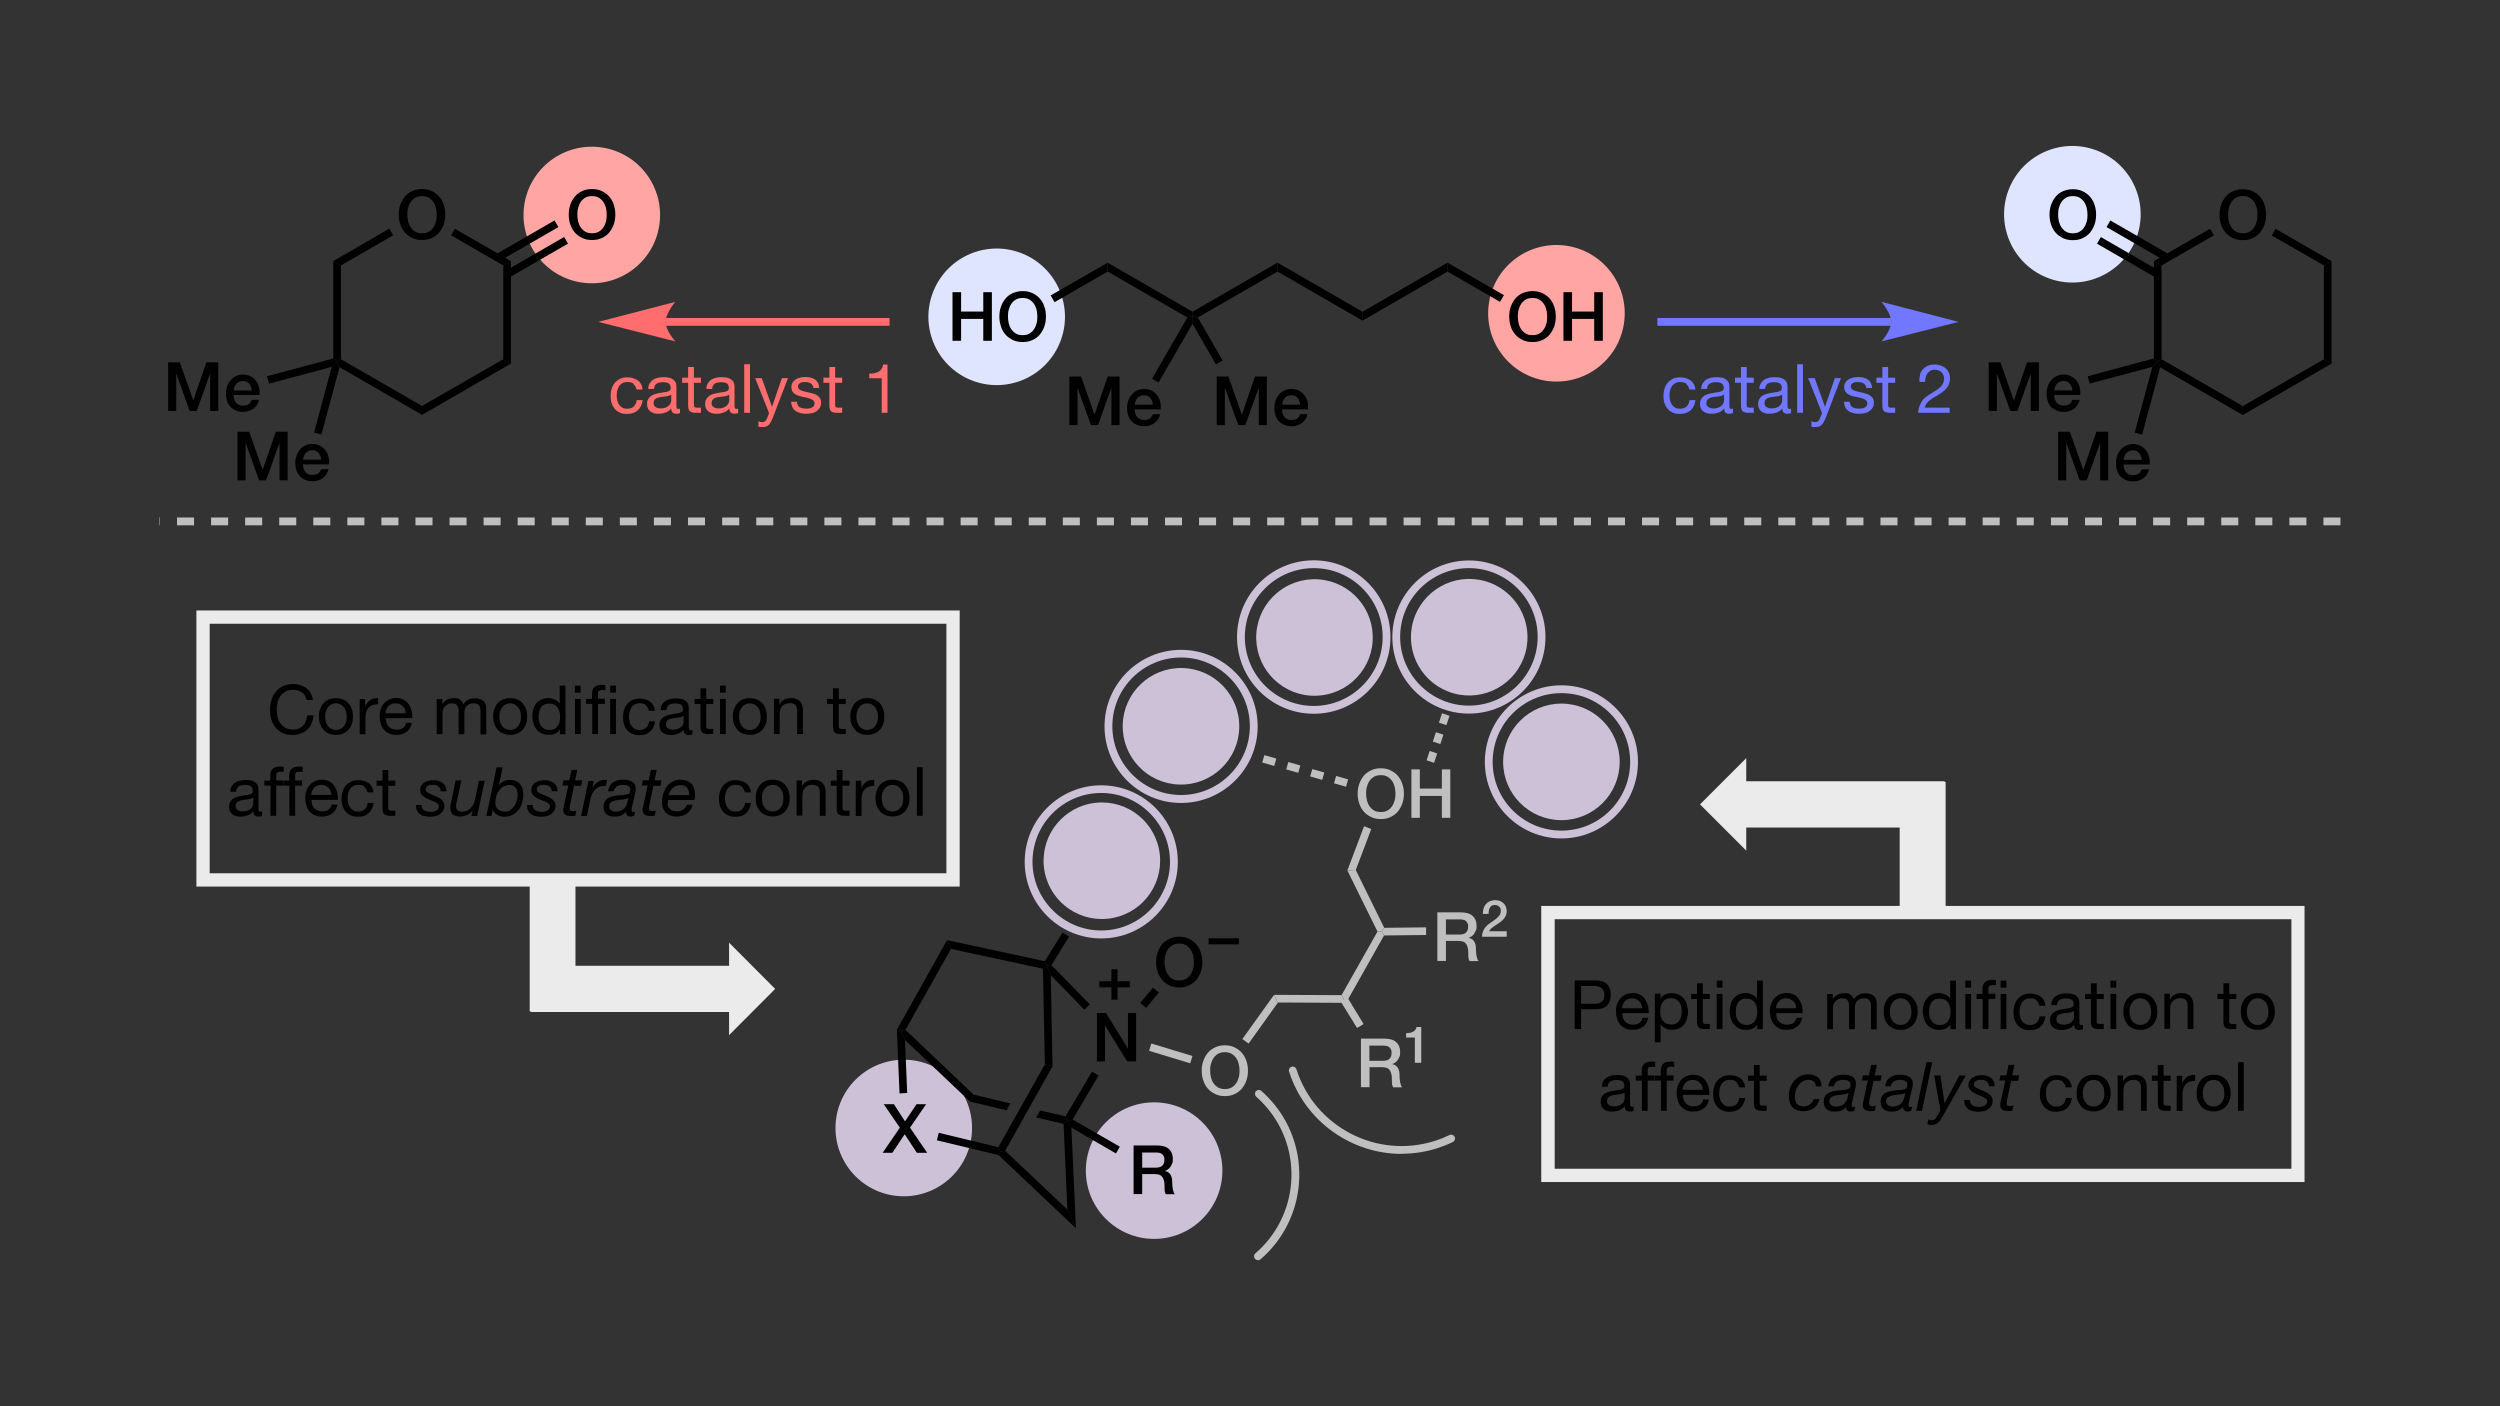 <svg viewBox="0 0 1600 900" version="1.1" xmlns="http://www.w3.org/2000/svg" id="Layer_1">
  
  <rect x="0" y="0" width="1600" height="900" fill="#333333" stroke="none"/>
  
  <defs>
    <style>
      .st0 {
        fill: #7177ff;
      }

      .st1 {
        fill: #ebebeb;
      }

      .st2 {
        fill: #dfe4ff;
      }

      .st3 {
        fill: #ff6d6e;
      }

      .st4 {
        fill: #ccc1d7;
      }

      .st5 {
        fill: #ffa5a3;
      }

      .st6 {
        fill: #bfbfbf;
      }
    </style>
  </defs>
  <circle transform="translate(186.3 491.3) rotate(-81.4)" r="43.7" cy="137.4" cx="378.5" class="st5"></circle>
  <circle transform="translate(692.1 1310) rotate(-67.5)" r="43.7" cy="137.1" cx="1326.3" class="st2"></circle>
  <circle transform="translate(638.7 1152) rotate(-80.8)" r="43.7" cy="200.7" cx="996.4" class="st5"></circle>
  <circle transform="translate(206.4 714.5) rotate(-67.5)" r="43.7" cy="202.8" cx="637.9" class="st2"></circle>
  <circle transform="translate(-148.3 1293.9) rotate(-89.5)" r="43.7" cy="721.7" cx="578.3" class="st4"></circle>
  <circle transform="translate(-313.4 741.7) rotate(-45)" r="43.7" cy="749.2" cx="738.6" class="st4"></circle>
  <path d="M702.1,648.3h5.7l14.1,22.8h0v-22.8h5.2v31h-5.7l-14.1-22.8h-.1v22.8h-5.2v-31Z"></path>
  <polygon points="639 739.2 640.2 737 643.3 736.5 683.1 774.1 688.6 786.1 639 739.2"></polygon>
  <polygon points="688.6 786.1 683.1 774.1 680.7 719.3 683.1 717.4 685.7 721.7 688.6 786.1"></polygon>
  <polygon points="686.5 716.5 683.1 717.4 681.9 714.5 698.9 685.8 703.1 688.3 686.5 716.5"></polygon>
  <polygon points="681.9 714.5 683.1 717.4 680.7 719.3 663.2 715.2 665.7 710.7 681.9 714.5"></polygon>
  <polygon points="620.8 705 623.2 700.6 646.7 706.2 644.2 710.6 620.8 705"></polygon>
  <path d="M565.6,706.7h6.5l7.1,11,7.4-11h6.1l-10.3,15,11,16.1h-6.6l-7.8-11.9-7.9,11.9h-6.2l11-16.1-10.3-15Z"></path>
  <polygon points="638.9 734.2 640.2 737 639.6 739.4 599.6 729.8 600.8 725 638.9 734.2"></polygon>
  <polygon points="623.2 700.6 620.8 705 579.2 665.6 576.5 659.6 579.5 659.1 623.2 700.6"></polygon>
  <polygon points="580.6 699.5 575.7 699.8 574 659 576.5 659.6 579.2 665.6 580.6 699.5"></polygon>
  <polygon points="579.5 659.1 576.5 659.6 574 659 606.1 601.7 608.6 607.3 579.5 659.1"></polygon>
  <polygon points="608.6 607.3 606.1 601.7 668.7 615.2 669.9 618 667.5 620 608.6 607.3"></polygon>
  <polygon points="673.6 682.5 668.7 681.2 667.5 620 669.9 618 672.5 624.2 673.6 682.5"></polygon>
  <polygon points="697.5 642.8 694 646.2 672.5 624.2 669.9 618 673 617.7 697.5 642.8"></polygon>
  <polygon points="643.3 736.5 640.2 737 638.9 734.2 668.7 681.2 673.6 682.5 643.3 736.5"></polygon>
  <polygon points="673 617.7 669.9 618 668.7 615.2 680 596.8 684.2 599.4 673 617.7"></polygon>
  <polygon points="817.9 641.6 815.4 636.7 858.6 636.9 860.1 639.4 858.7 641.8 817.9 641.6" class="st6"></polygon>
  <polygon points="862.9 639.3 860.1 639.4 858.6 636.9 881.6 596.2 884.3 596.3 885.8 598.7 862.9 639.3" class="st6"></polygon>
  <polygon points="885.9 593.8 884.3 596.3 881.6 596.2 862.3 557.1 867.7 556.8 885.9 593.8" class="st6"></polygon>
  <path d="M754.7,599.5c2.3,0,4.4.4,6.2,1.3s3.4,2,4.7,3.5c1.3,1.5,2.2,3.2,2.9,5.2.7,2,1,4,1,6.2s-.3,4.3-1,6.3c-.7,2-1.7,3.7-2.9,5.2-1.3,1.5-2.8,2.6-4.7,3.5-1.8.9-3.9,1.3-6.2,1.3s-4.4-.4-6.2-1.3c-1.8-.9-3.4-2-4.7-3.5-1.3-1.5-2.2-3.2-2.9-5.2-.7-2-1-4.1-1-6.3s.3-4.3,1-6.2c.7-2,1.7-3.7,2.9-5.2,1.3-1.5,2.8-2.6,4.7-3.5,1.8-.9,3.9-1.3,6.2-1.3ZM754.7,603.9c-1.6,0-3.1.3-4.3,1-1.2.7-2.2,1.6-2.9,2.7-.8,1.1-1.3,2.4-1.7,3.8-.4,1.4-.5,2.9-.5,4.3s.2,2.9.5,4.3c.4,1.4.9,2.7,1.7,3.8.8,1.1,1.7,2,2.9,2.7,1.2.7,2.6,1,4.3,1s3.1-.3,4.3-1c1.2-.7,2.2-1.6,2.9-2.7.8-1.1,1.3-2.4,1.7-3.8.4-1.4.5-2.9.5-4.3s-.2-2.9-.5-4.3c-.4-1.4-.9-2.7-1.7-3.8-.8-1.1-1.7-2-2.9-2.7-1.2-.7-2.6-1-4.3-1Z"></path>
  <rect transform="translate(-225.2 798.5) rotate(-50.4)" height="4.9" width="12.7" y="636" x="729.4"></rect>
  <path d="M783.9,669c2.3,0,4.4.4,6.2,1.3s3.4,2,4.7,3.5c1.3,1.5,2.2,3.2,2.9,5.2.7,2,1,4,1,6.2s-.3,4.3-1,6.3c-.7,2-1.7,3.7-2.9,5.2-1.3,1.5-2.8,2.6-4.7,3.5-1.8.9-3.9,1.3-6.2,1.3s-4.4-.4-6.2-1.3c-1.8-.9-3.4-2-4.7-3.5-1.3-1.5-2.2-3.2-2.9-5.2-.7-2-1-4.1-1-6.3s.3-4.3,1-6.2c.7-2,1.7-3.7,2.9-5.2,1.3-1.5,2.8-2.6,4.7-3.5,1.8-.9,3.9-1.3,6.2-1.3ZM783.9,673.4c-1.6,0-3.1.3-4.3,1-1.2.7-2.2,1.6-2.9,2.7-.8,1.1-1.3,2.4-1.7,3.8-.4,1.4-.5,2.9-.5,4.3s.2,2.9.5,4.3c.4,1.4.9,2.7,1.7,3.8.8,1.1,1.7,2,2.9,2.7,1.2.7,2.6,1,4.3,1s3.1-.3,4.3-1c1.2-.7,2.2-1.6,2.9-2.7.8-1.1,1.3-2.4,1.7-3.8.4-1.4.5-2.9.5-4.3s-.2-2.9-.5-4.3c-.4-1.4-.9-2.7-1.7-3.8-.8-1.1-1.7-2-2.9-2.7-1.2-.7-2.6-1-4.3-1Z" class="st6"></path>
  <rect transform="translate(-113.9 1195.2) rotate(-73.1)" height="27.5" width="4.9" y="660.7" x="747" class="st6"></rect>
  <polygon points="815.4 636.7 817.9 641.6 799.1 667.9 795.1 665 815.4 636.7" class="st6"></polygon>
  <g>
    <path d="M883.7,491.7c2.3,0,4.4.4,6.2,1.3s3.4,2,4.7,3.5c1.3,1.5,2.2,3.2,2.9,5.2.7,2,1,4,1,6.2s-.3,4.3-1,6.3c-.7,2-1.7,3.7-2.9,5.2-1.3,1.5-2.8,2.6-4.7,3.5-1.8.9-3.9,1.3-6.2,1.3s-4.4-.4-6.2-1.3c-1.8-.9-3.4-2-4.7-3.5-1.3-1.5-2.2-3.2-2.9-5.2-.7-2-1-4.1-1-6.3s.3-4.3,1-6.2c.7-2,1.7-3.7,2.9-5.2,1.3-1.5,2.8-2.6,4.7-3.5,1.8-.9,3.9-1.3,6.2-1.3ZM883.7,496.1c-1.6,0-3.1.3-4.3,1-1.2.7-2.2,1.6-2.9,2.7-.8,1.1-1.3,2.4-1.7,3.8-.4,1.4-.5,2.9-.5,4.3s.2,2.9.5,4.3c.4,1.4.9,2.7,1.7,3.8.8,1.1,1.7,2,2.9,2.7,1.2.7,2.6,1,4.3,1s3.1-.3,4.3-1c1.2-.7,2.2-1.6,2.9-2.7.8-1.1,1.3-2.4,1.7-3.8.4-1.4.5-2.9.5-4.3s-.2-2.9-.5-4.3c-.4-1.4-.9-2.7-1.7-3.8-.8-1.1-1.7-2-2.9-2.7-1.2-.7-2.6-1-4.3-1Z" class="st6"></path>
    <path d="M903.3,492.4h5.4v12.3h14.1v-12.3h5.4v31h-5.4v-14h-14.1v14h-5.4v-31Z" class="st6"></path>
  </g>
  <polygon points="867.7 556.8 862.3 557.1 873 528.8 877.6 530.6 867.7 556.8" class="st6"></polygon>
  <path d="M755.9,513.9c-27,0-49-22-49-49s22-49,49-49,49,22,49,49-22,49-49,49ZM755.9,420.8c-24.3,0-44,19.8-44,44s19.8,44,44,44,44-19.8,44-44-19.8-44-44-44Z" class="st4"></path>
  <circle transform="translate(271.3 1208.3) rotate(-88.5)" r="37.3" cy="464.9" cx="755.9" class="st4"></circle>
  <rect height="3.9" width="19.5" y="628" x="703.6"></rect>
  <rect height="19.5" width="3.9" y="620.3" x="711.3"></rect>
  <rect height="3.9" width="19.4" y="600.5" x="773.5"></rect>
  <path d="M840.8,456.8c-27.1,0-49.1-22-49.1-49.1s22-49.1,49.1-49.1,49.1,22,49.1,49.1-22,49.1-49.1,49.1ZM840.8,363.6c-24.3,0-44.1,19.8-44.1,44.1s19.8,44.1,44.1,44.1,44.1-19.8,44.1-44.1-19.8-44.1-44.1-44.1Z" class="st4"></path>
  <circle transform="translate(374.5 1217.5) rotate(-85.9)" r="37.3" cy="407.7" cx="840.8" class="st4"></circle>
  <path d="M940.1,456.7c-27,0-49-22-49-49s22-49,49-49,49,22,49,49-22,49-49,49ZM940.1,363.6c-24.3,0-44,19.8-44,44s19.8,44,44,44,44-19.8,44-44-19.8-44-44-44Z" class="st4"></path>
  <circle transform="translate(296.3 1204.8) rotate(-74.5)" r="37.3" cy="407.6" cx="940.1" class="st4"></circle>
  <path d="M999.3,536.6c-27,0-49-22-49-49s22-49,49-49,49,22,49,49-22,49-49,49ZM999.3,443.6c-24.3,0-44,19.7-44,44s19.7,44,44,44,44-19.7,44-44-19.7-44-44-44Z" class="st4"></path>
  <circle r="37.3" cy="487.6" cx="999.3" class="st4"></circle>
  <rect transform="translate(119.9 1133.7) rotate(-74)" height="8" width="4.9" y="483.3" x="810.3" class="st6"></rect>
  <rect transform="translate(126.8 1151.6) rotate(-74)" height="8" width="4.9" y="487.7" x="825.6" class="st6"></rect>
  <rect transform="translate(133.7 1169.6) rotate(-74)" height="8" width="4.9" y="492.1" x="840.9" class="st6"></rect>
  <rect transform="translate(140.5 1187.5) rotate(-74)" height="8" width="4.9" y="496.5" x="856.2" class="st6"></rect>
  <path d="M725.4,733.1h14.9c3.4,0,6,.7,7.7,2.2,1.7,1.5,2.6,3.5,2.6,6.2s-.2,2.7-.7,3.7c-.4,1-.9,1.8-1.5,2.4-.6.6-1.2,1-1.7,1.3-.6.3-1,.4-1.2.5h0c.5.1,1,.3,1.5.5s1,.6,1.5,1.1c.5.5.9,1.2,1.2,2,.3.8.5,1.8.5,3.1,0,1.8.1,3.5.4,5s.7,2.6,1.3,3.2h-5.8c-.4-.7-.6-1.4-.7-2.2,0-.8-.1-1.6-.1-2.4,0-1.4,0-2.7-.3-3.7-.2-1-.5-1.9-1-2.6-.5-.7-1.1-1.2-1.9-1.5-.8-.3-1.8-.5-3.1-.5h-8v12.8h-5.5v-31.1ZM730.9,747.3h8.9c1.7,0,3.1-.4,4-1.2.9-.8,1.4-2.1,1.4-3.7s-.1-1.8-.4-2.4c-.3-.6-.7-1.1-1.2-1.5s-1.1-.6-1.7-.7-1.3-.2-2-.2h-8.9v9.7Z"></path>
  <polygon points="685.7 721.7 683.1 717.4 686.5 716.5 716.7 733.9 714.2 738.2 685.7 721.7"></polygon>
  <path d="M870.9,664.7h14.9c3.4,0,6,.7,7.7,2.2,1.7,1.5,2.6,3.5,2.6,6.2s-.2,2.7-.7,3.7c-.4,1-.9,1.8-1.5,2.4-.6.6-1.2,1-1.7,1.3-.6.3-1,.4-1.2.5h0c.5.1,1,.3,1.5.5s1,.6,1.5,1.1c.5.5.9,1.2,1.2,2,.3.8.5,1.8.5,3.1,0,1.8.1,3.5.4,5s.7,2.6,1.3,3.2h-5.8c-.4-.7-.6-1.4-.7-2.2,0-.8-.1-1.6-.1-2.4,0-1.4,0-2.7-.3-3.7-.2-1-.5-1.9-1-2.6-.5-.7-1.1-1.2-1.9-1.5-.8-.3-1.8-.5-3.1-.5h-8v12.8h-5.5v-31.1ZM876.3,678.9h8.9c1.7,0,3.1-.4,4-1.2.9-.8,1.4-2.1,1.4-3.7s-.1-1.8-.4-2.4c-.3-.6-.7-1.1-1.2-1.5s-1.1-.6-1.7-.7-1.3-.2-2-.2h-8.9v9.7Z" class="st6"></path>
  <path d="M900,661.2c.8,0,1.5,0,2.3-.2.7-.1,1.4-.3,2-.7.6-.3,1.1-.7,1.5-1.2.4-.5.7-1.1.8-1.8h3v22.9h-4.1v-16.2h-5.6v-2.9Z" class="st6"></path>
  <polygon points="857.9 640.7 860.1 639.4 862.2 638.1 872.7 655.4 868.5 657.9 857.9 640.7" class="st6"></polygon>
  <path d="M919.8,583.9h14.9c3.4,0,6,.7,7.7,2.2,1.7,1.5,2.6,3.5,2.6,6.2s-.2,2.7-.7,3.7c-.4,1-.9,1.8-1.5,2.4-.6.6-1.2,1-1.7,1.3-.6.3-1,.4-1.2.5h0c.5.1,1,.3,1.5.5s1,.6,1.5,1.1c.5.5.9,1.2,1.2,2,.3.8.5,1.8.5,3.1,0,1.8.1,3.5.4,5s.7,2.6,1.3,3.2h-5.8c-.4-.7-.6-1.4-.7-2.2,0-.8-.1-1.6-.1-2.4,0-1.4,0-2.7-.3-3.7-.2-1-.5-1.9-1-2.6-.5-.7-1.1-1.2-1.9-1.5-.8-.3-1.8-.5-3.1-.5h-8v12.8h-5.5v-31.1ZM925.3,598.1h8.9c1.7,0,3.1-.4,4-1.2.9-.8,1.4-2.1,1.4-3.7s-.1-1.8-.4-2.4c-.3-.6-.7-1.1-1.2-1.5s-1.1-.6-1.7-.7-1.3-.2-2-.2h-8.9v9.7Z" class="st6"></path>
  <path d="M964.1,599.5h-15.6c0-1.9.5-3.6,1.4-5,.9-1.4,2.1-2.6,3.7-3.7.7-.5,1.5-1.1,2.3-1.6.8-.5,1.5-1.1,2.2-1.7.7-.6,1.2-1.2,1.7-1.9.4-.7.7-1.5.7-2.4,0-.4,0-.9-.1-1.3,0-.5-.3-.9-.6-1.3s-.7-.7-1.2-1c-.5-.3-1.2-.4-2-.4s-1.4.1-1.8.4c-.5.3-.9.7-1.2,1.2-.3.5-.5,1.1-.7,1.8-.1.7-.2,1.5-.2,2.3h-3.7c0-1.3.2-2.4.5-3.5.3-1.1.8-2,1.5-2.8s1.5-1.4,2.5-1.8c1-.4,2.1-.7,3.4-.7s2.6.2,3.5.7c.9.5,1.7,1,2.3,1.7.6.7,1,1.5,1.2,2.3.2.8.4,1.6.4,2.3s-.1,1.7-.4,2.5c-.3.7-.7,1.4-1.1,2-.5.6-1,1.2-1.6,1.7s-1.2,1-1.9,1.5c-.7.5-1.3.9-2,1.3-.7.4-1.3.8-1.8,1.2s-1,.8-1.5,1.3c-.4.4-.7.9-.9,1.4h11.2v3.3Z" class="st6"></path>
  <polygon points="885.8 598.7 884.3 596.3 885.9 593.8 912.7 593.5 912.7 598.4 885.8 598.7" class="st6"></polygon>
  <g>
    <path d="M193.3,443.2c-1.6-1.1-3.5-1.7-5.6-1.7s-3.5.3-4.8,1c-1.3.7-2.4,1.6-3.3,2.8-.9,1.2-1.5,2.5-1.9,4-.4,1.5-.6,3.1-.6,4.7s.2,3.5.6,5c.4,1.6,1,3,1.9,4.1.9,1.2,2,2.1,3.3,2.8,1.3.7,2.9,1,4.8,1s2.6-.2,3.6-.7c1.1-.5,2-1.1,2.7-1.9.8-.8,1.4-1.8,1.8-2.9.4-1.1.7-2.3.8-3.6h4.1c-.4,3.9-1.8,7-4.1,9.2-2.3,2.2-5.4,3.3-9.4,3.3s-4.5-.4-6.3-1.2c-1.8-.8-3.3-2-4.5-3.4-1.2-1.5-2.1-3.2-2.7-5.1-.6-2-.9-4.1-.9-6.4s.3-4.4,1-6.4c.6-2,1.6-3.7,2.8-5.2,1.2-1.5,2.8-2.7,4.6-3.5,1.8-.9,4-1.3,6.3-1.3s3.2.2,4.6.7c1.5.4,2.7,1.1,3.9,1.9,1.1.8,2.1,1.9,2.8,3.2.8,1.3,1.2,2.7,1.5,4.4h-4.1c-.5-2.2-1.5-3.9-3.1-5Z"></path>
    <path d="M204.8,454c.5-1.4,1.2-2.7,2.1-3.8.9-1.1,2.1-1.9,3.4-2.5,1.4-.6,2.9-.9,4.7-.9s3.4.3,4.7.9c1.4.6,2.5,1.4,3.4,2.5.9,1.1,1.6,2.3,2.1,3.8.5,1.4.7,3,.7,4.6s-.2,3.2-.7,4.6c-.5,1.4-1.2,2.7-2.1,3.7-.9,1.1-2.1,1.9-3.4,2.5-1.4.6-2.9.9-4.7.9s-3.3-.3-4.7-.9c-1.4-.6-2.5-1.4-3.4-2.5-.9-1.1-1.6-2.3-2.1-3.7-.5-1.4-.7-3-.7-4.6s.2-3.2.7-4.6ZM208.6,462.3c.4,1.1.9,1.9,1.5,2.7.6.7,1.4,1.3,2.2,1.6.9.4,1.8.6,2.7.6s1.9-.2,2.7-.6c.9-.4,1.6-.9,2.2-1.6.6-.7,1.1-1.6,1.5-2.7.4-1.1.5-2.3.5-3.6s-.2-2.6-.5-3.6c-.4-1.1-.9-2-1.5-2.7-.6-.7-1.4-1.3-2.2-1.7-.9-.4-1.8-.6-2.7-.6s-1.9.2-2.7.6c-.9.4-1.6.9-2.2,1.7-.6.7-1.1,1.6-1.5,2.7-.4,1.1-.5,2.3-.5,3.6s.2,2.6.5,3.6Z"></path>
    <path d="M233.7,447.3v4.8h0c.9-1.8,2-3.2,3.3-4.1,1.3-.9,3-1.3,5-1.2v3.9c-1.5,0-2.7.2-3.8.6-1,.4-1.9,1-2.5,1.8-.6.8-1.1,1.7-1.4,2.9-.3,1.1-.4,2.4-.4,3.9v10h-3.7v-22.5h3.5Z"></path>
    <path d="M260.1,468.4c-1.7,1.3-3.8,1.9-6.4,1.9s-3.4-.3-4.7-.9c-1.3-.6-2.4-1.4-3.3-2.4-.9-1-1.6-2.3-2-3.8-.5-1.5-.7-3-.8-4.8,0-1.7.3-3.3.8-4.7.5-1.4,1.3-2.7,2.2-3.7.9-1,2.1-1.9,3.4-2.4,1.3-.6,2.7-.9,4.3-.9s3.7.4,5,1.2c1.3.8,2.4,1.9,3.2,3.2.8,1.3,1.4,2.7,1.7,4.2s.4,3,.4,4.3h-16.9c0,1,0,1.9.3,2.8.3.9.7,1.7,1.3,2.4.6.7,1.3,1.2,2.2,1.6.9.4,2,.6,3.2.6s2.9-.4,3.9-1.1c1-.7,1.7-1.8,2-3.3h3.7c-.5,2.5-1.6,4.4-3.3,5.7ZM259.2,454c-.3-.8-.8-1.5-1.4-2-.6-.6-1.2-1-2-1.4-.8-.3-1.6-.5-2.6-.5s-1.8.2-2.6.5c-.8.3-1.4.8-2,1.4-.6.6-1,1.3-1.3,2-.3.8-.5,1.6-.6,2.5h13c0-.9-.3-1.7-.6-2.5Z"></path>
    <path d="M283.1,447.3v3.3h0c1.7-2.6,4.1-3.8,7.3-3.8s2.7.3,3.8.9c1.1.6,1.9,1.6,2.4,3,.8-1.2,1.8-2.2,3-2.8,1.2-.7,2.6-1,4.1-1s2.2.1,3.1.4c.9.2,1.7.6,2.4,1.2.7.5,1.2,1.2,1.5,2,.4.8.5,1.8.5,3v16.5h-3.7v-14.8c0-.7,0-1.4-.2-2-.1-.6-.3-1.1-.7-1.6-.3-.5-.8-.8-1.3-1.1s-1.3-.4-2.2-.4c-1.8,0-3.3.5-4.3,1.6-1,1-1.6,2.4-1.6,4.2v14h-3.7v-14.8c0-.7,0-1.4-.2-2s-.4-1.1-.7-1.6c-.3-.5-.7-.8-1.3-1-.5-.2-1.2-.4-2.1-.4s-2,.2-2.8.7c-.8.4-1.4,1-1.9,1.6-.5.6-.8,1.2-1,1.9-.2.7-.3,1.2-.3,1.6v14h-3.7v-22.5h3.5Z"></path>
    <path d="M316.3,454c.5-1.4,1.2-2.7,2.1-3.8.9-1.1,2.1-1.9,3.4-2.5,1.4-.6,2.9-.9,4.7-.9s3.4.3,4.7.9c1.4.6,2.5,1.4,3.4,2.5.9,1.1,1.6,2.3,2.1,3.8.5,1.4.7,3,.7,4.6s-.2,3.2-.7,4.6c-.5,1.4-1.2,2.7-2.1,3.7-.9,1.1-2.1,1.9-3.4,2.5-1.4.6-2.9.9-4.7.9s-3.3-.3-4.7-.9c-1.4-.6-2.5-1.4-3.4-2.5-.9-1.1-1.6-2.3-2.1-3.7-.5-1.4-.7-3-.7-4.6s.2-3.2.7-4.6ZM320.1,462.3c.4,1.1.9,1.9,1.5,2.7.6.7,1.4,1.3,2.2,1.6.9.4,1.8.6,2.7.6s1.9-.2,2.7-.6c.9-.4,1.6-.9,2.2-1.6.6-.7,1.1-1.6,1.5-2.7.4-1.1.5-2.3.5-3.6s-.2-2.6-.5-3.6c-.4-1.1-.9-2-1.5-2.7-.6-.7-1.4-1.3-2.2-1.7-.9-.4-1.8-.6-2.7-.6s-1.9.2-2.7.6c-.9.4-1.6.9-2.2,1.7-.6.7-1.1,1.6-1.5,2.7-.4,1.1-.5,2.3-.5,3.6s.2,2.6.5,3.6Z"></path>
    <path d="M358.3,469.9v-3.1h0c-.6,1.2-1.6,2.2-2.9,2.7-1.3.6-2.7.8-4.3.8s-3.3-.3-4.6-1c-1.3-.6-2.4-1.5-3.2-2.6-.9-1.1-1.5-2.3-1.9-3.8s-.7-2.9-.7-4.5.2-3.1.6-4.5c.4-1.4,1.1-2.7,1.9-3.7.9-1.1,1.9-1.9,3.2-2.5,1.3-.6,2.8-.9,4.5-.9s1.2,0,1.9.2c.7.1,1.3.3,2,.6.7.3,1.3.6,1.9,1.1.6.5,1.1,1,1.5,1.7h0v-11.6h3.7v31.1h-3.7ZM345,461.9c.3,1,.7,1.9,1.3,2.7s1.3,1.4,2.2,1.9c.9.5,1.9.7,3.1.7s2.3-.2,3.2-.7c.9-.5,1.6-1.1,2.1-1.9.6-.8,1-1.7,1.2-2.7.2-1,.4-2,.4-3.1s-.1-2.2-.4-3.2c-.3-1-.7-1.9-1.2-2.7s-1.3-1.4-2.2-1.9c-.9-.5-2-.7-3.3-.7s-2.3.2-3.2.7c-.9.5-1.6,1.1-2.1,2-.5.8-.9,1.7-1.1,2.8-.2,1-.3,2.1-.3,3.2s.1,2.1.4,3.1Z"></path>
    <path d="M367.9,443.3v-4.5h3.7v4.5h-3.7ZM371.7,447.3v22.5h-3.7v-22.5h3.7Z"></path>
    <path d="M375.1,450.6v-3.3h3.8v-3.4c0-1.8.5-3.2,1.6-4.2,1.1-.9,2.6-1.4,4.6-1.4s.7,0,1.2,0c.5,0,.9.1,1.2.3v3.2c-.3-.1-.7-.2-1-.2-.4,0-.7,0-1,0-.9,0-1.6.2-2.1.5-.5.3-.7,1-.7,2v3.1h4.4v3.3h-4.4v19.3h-3.7v-19.3h-3.8Z"></path>
    <path d="M390.5,443.3v-4.5h3.7v4.5h-3.7ZM394.2,447.3v22.5h-3.7v-22.5h3.7Z"></path>
    <path d="M413.5,451.3c-.9-.8-2.2-1.2-3.8-1.2s-2.5.2-3.4.7c-.9.5-1.6,1.1-2.2,2-.5.8-.9,1.8-1.2,2.8-.2,1.1-.3,2.2-.3,3.3s.1,2.1.4,3.1c.2,1,.6,1.9,1.2,2.6.5.8,1.2,1.4,2,1.9.8.5,1.8.7,3,.7,1.8,0,3.3-.5,4.3-1.4,1-1,1.7-2.3,1.9-4.1h3.8c-.4,2.8-1.4,4.9-3.1,6.5-1.7,1.5-3.9,2.3-6.8,2.3s-3.2-.3-4.6-.8c-1.3-.6-2.4-1.3-3.3-2.4-.9-1-1.6-2.2-2-3.6-.5-1.4-.7-3-.7-4.6s.2-3.3.7-4.7c.4-1.5,1.1-2.7,2-3.8.9-1.1,2-1.9,3.3-2.6,1.3-.6,2.9-.9,4.7-.9s2.5.2,3.6.5c1.1.3,2.1.8,3,1.4.9.6,1.6,1.4,2.1,2.4.6,1,.9,2.1,1,3.5h-3.8c-.3-1.4-.9-2.5-1.8-3.3Z"></path>
    <path d="M443.4,469.8c-.6.4-1.5.6-2.7.6s-1.7-.3-2.3-.8c-.6-.5-.9-1.4-.9-2.6-1,1.2-2.2,2.1-3.6,2.6-1.4.5-2.8.8-4.4.8s-2-.1-2.9-.3c-.9-.2-1.7-.6-2.4-1.1-.7-.5-1.2-1.1-1.6-1.9-.4-.8-.6-1.8-.6-2.9s.2-2.3.7-3.1c.4-.8,1-1.5,1.7-2,.7-.5,1.5-.9,2.4-1.2.9-.3,1.9-.5,2.8-.7,1-.2,2-.4,2.9-.5.9-.1,1.7-.2,2.4-.4s1.2-.5,1.7-.8c.4-.4.6-.9.6-1.6s-.2-1.5-.5-2-.7-.9-1.2-1.1c-.5-.3-1-.4-1.6-.5-.6,0-1.2-.1-1.8-.1-1.6,0-2.9.3-3.9.9-1,.6-1.6,1.7-1.7,3.4h-3.7c0-1.4.3-2.6.9-3.5.5-1,1.2-1.7,2.1-2.3s1.9-1,3-1.3c1.1-.3,2.3-.4,3.6-.4s2,0,3,.2c1,.1,1.9.4,2.7.9.8.5,1.5,1.1,2,1.9.5.8.7,1.9.7,3.2v11.6c0,.9,0,1.5.2,1.9.1.4.4.6,1,.6s.7,0,1.1-.2v2.9ZM437.4,458.2c-.5.3-1.1.6-1.8.8-.8.2-1.5.3-2.4.4-.8.1-1.7.2-2.5.3-.8.1-1.6.3-2.3.6-.7.3-1.2.7-1.6,1.2-.4.5-.6,1.3-.6,2.2s.1,1.1.4,1.5c.2.4.6.8,1,1,.4.3.9.4,1.4.6.5.1,1.1.2,1.7.2,1.2,0,2.3-.2,3.1-.5.9-.3,1.6-.8,2.1-1.3.6-.5,1-1.1,1.2-1.6s.4-1.2.4-1.7v-3.8Z"></path>
    <path d="M456.5,447.3v3.3h-4.5v14c0,.4,0,.8.1,1,0,.3.2.5.4.6.2.1.5.2.9.3.4,0,.8,0,1.4,0h1.7v3.3h-2.8c-1,0-1.8,0-2.5-.2-.7-.1-1.2-.4-1.7-.7-.4-.3-.7-.8-.9-1.5-.2-.6-.3-1.5-.3-2.5v-14.3h-3.8v-3.3h3.8v-6.8h3.7v6.8h4.5Z"></path>
    <path d="M460.8,443.3v-4.5h3.7v4.5h-3.7ZM464.5,447.3v22.5h-3.7v-22.5h3.7Z"></path>
    <path d="M469.7,454c.5-1.4,1.2-2.7,2.1-3.8.9-1.1,2.1-1.9,3.4-2.5,1.4-.6,2.9-.9,4.7-.9s3.4.3,4.7.9,2.5,1.4,3.4,2.5c.9,1.1,1.6,2.3,2.1,3.8.5,1.4.7,3,.7,4.6s-.2,3.2-.7,4.6c-.5,1.4-1.2,2.7-2.1,3.7-.9,1.1-2.1,1.9-3.4,2.5s-2.9.9-4.7.9-3.3-.3-4.7-.9c-1.4-.6-2.5-1.4-3.4-2.5-.9-1.1-1.6-2.3-2.1-3.7-.5-1.4-.7-3-.7-4.6s.2-3.2.7-4.6ZM473.5,462.3c.4,1.1.9,1.9,1.5,2.7.6.7,1.4,1.3,2.2,1.6.9.4,1.8.6,2.7.6s1.9-.2,2.7-.6c.9-.4,1.6-.9,2.2-1.6.6-.7,1.1-1.6,1.5-2.7.4-1.1.5-2.3.5-3.6s-.2-2.6-.5-3.6-.9-2-1.5-2.7c-.6-.7-1.4-1.3-2.2-1.7-.9-.4-1.8-.6-2.7-.6s-1.9.2-2.7.6c-.9.4-1.6.9-2.2,1.7-.6.7-1.1,1.6-1.5,2.7s-.5,2.3-.5,3.6.2,2.6.5,3.6Z"></path>
    <path d="M498.8,447.3v3.6h0c1.5-2.7,4-4.1,7.3-4.1s2.7.2,3.7.6,1.8,1,2.4,1.7c.6.7,1,1.6,1.3,2.6.2,1,.4,2.1.4,3.3v14.8h-3.7v-15.3c0-1.4-.4-2.5-1.2-3.3-.8-.8-1.9-1.2-3.4-1.2s-2.1.2-2.9.5c-.8.3-1.5.8-2.1,1.5-.6.6-1,1.4-1.2,2.2-.3.9-.4,1.8-.4,2.8v12.7h-3.7v-22.5h3.5Z"></path>
    <path d="M541.3,447.3v3.3h-4.5v14c0,.4,0,.8.1,1s.2.5.4.6c.2.1.5.2.9.3.4,0,.8,0,1.4,0h1.7v3.3h-2.8c-1,0-1.8,0-2.5-.2-.7-.1-1.2-.4-1.7-.7-.4-.3-.7-.8-.9-1.5s-.3-1.5-.3-2.5v-14.3h-3.8v-3.3h3.8v-6.8h3.7v6.8h4.5Z"></path>
    <path d="M544.9,454c.5-1.4,1.2-2.7,2.1-3.8.9-1.1,2.1-1.9,3.4-2.5,1.4-.6,2.9-.9,4.7-.9s3.4.3,4.7.9c1.4.6,2.5,1.4,3.4,2.5.9,1.1,1.6,2.3,2.1,3.8.5,1.4.7,3,.7,4.6s-.2,3.2-.7,4.6c-.5,1.4-1.2,2.7-2.1,3.7-.9,1.1-2.1,1.9-3.4,2.5-1.4.6-2.9.9-4.7.9s-3.3-.3-4.7-.9c-1.4-.6-2.5-1.4-3.4-2.5-.9-1.1-1.6-2.3-2.1-3.7-.5-1.4-.7-3-.7-4.6s.2-3.2.7-4.6ZM548.6,462.3c.4,1.1.9,1.9,1.5,2.7.6.7,1.4,1.3,2.2,1.6.9.4,1.8.6,2.7.6s1.9-.2,2.7-.6c.9-.4,1.6-.9,2.2-1.6.6-.7,1.1-1.6,1.5-2.7.4-1.1.5-2.3.5-3.6s-.2-2.6-.5-3.6c-.4-1.1-.9-2-1.5-2.7-.6-.7-1.4-1.3-2.2-1.7-.9-.4-1.8-.6-2.7-.6s-1.9.2-2.7.6c-.9.4-1.6.9-2.2,1.7-.6.7-1.1,1.6-1.5,2.7-.4,1.1-.5,2.3-.5,3.6s.2,2.6.5,3.6Z"></path>
  </g>
  <g>
    <path d="M168,522c-.6.4-1.5.6-2.7.6s-1.7-.3-2.3-.8c-.6-.5-.9-1.4-.9-2.6-1,1.2-2.2,2.1-3.6,2.6-1.4.5-2.8.8-4.4.8s-2-.1-2.9-.3c-.9-.2-1.7-.6-2.4-1.1-.7-.5-1.2-1.1-1.6-1.9-.4-.8-.6-1.8-.6-2.9s.2-2.3.7-3.1c.4-.8,1-1.5,1.7-2,.7-.5,1.5-.9,2.4-1.2.9-.3,1.9-.5,2.8-.7,1-.2,2-.4,2.9-.5.9-.1,1.7-.2,2.4-.4s1.2-.5,1.7-.8c.4-.4.6-.9.6-1.6s-.2-1.5-.5-2-.7-.9-1.2-1.1c-.5-.3-1-.4-1.6-.5-.6,0-1.2-.1-1.8-.1-1.6,0-2.9.3-3.9.9-1,.6-1.6,1.7-1.7,3.4h-3.7c0-1.4.3-2.6.9-3.5.5-1,1.2-1.7,2.1-2.3s1.9-1,3-1.3c1.1-.3,2.3-.4,3.6-.4s2,0,3,.2c1,.1,1.9.4,2.7.9.8.5,1.5,1.1,2,1.9.5.8.7,1.9.7,3.2v11.6c0,.9,0,1.5.2,1.9.1.4.4.6,1,.6s.7,0,1.1-.2v2.9ZM162,510.5c-.5.3-1.1.6-1.8.8-.8.2-1.5.3-2.4.4-.8.1-1.7.2-2.5.3-.8.1-1.6.3-2.3.6-.7.3-1.2.7-1.6,1.2-.4.5-.6,1.3-.6,2.2s.1,1.1.4,1.5c.2.4.6.8,1,1,.4.3.9.4,1.4.6.5.1,1.1.2,1.7.2,1.2,0,2.3-.2,3.1-.5.9-.3,1.6-.8,2.1-1.3.6-.5,1-1.1,1.2-1.6s.4-1.2.4-1.7v-3.8Z"></path>
    <path d="M169.2,502.9v-3.3h3.8v-3.4c0-1.8.5-3.2,1.6-4.2,1.1-.9,2.6-1.4,4.6-1.4s.7,0,1.2,0c.5,0,.9.1,1.2.3v3.2c-.3-.1-.7-.2-1-.2-.4,0-.7,0-1,0-.9,0-1.6.2-2.1.5-.5.3-.7,1-.7,2v3.1h4.4v3.3h-4.4v19.3h-3.7v-19.3h-3.8Z"></path>
    <path d="M181.3,502.9v-3.3h3.8v-3.4c0-1.8.5-3.2,1.6-4.2,1.1-.9,2.6-1.4,4.6-1.4s.7,0,1.2,0c.5,0,.9.1,1.2.3v3.2c-.3-.1-.7-.2-1-.2-.4,0-.7,0-1,0-.9,0-1.6.2-2.1.5-.5.3-.7,1-.7,2v3.1h4.4v3.3h-4.4v19.3h-3.7v-19.3h-3.8Z"></path>
    <path d="M212.5,520.7c-1.7,1.3-3.8,1.9-6.4,1.9s-3.4-.3-4.7-.9c-1.3-.6-2.4-1.4-3.3-2.4-.9-1-1.6-2.3-2-3.8-.5-1.5-.7-3-.8-4.8,0-1.7.3-3.3.8-4.7.5-1.4,1.3-2.7,2.2-3.7.9-1,2.1-1.9,3.4-2.4,1.3-.6,2.7-.9,4.3-.9s3.7.4,5,1.2c1.3.8,2.4,1.9,3.2,3.2.8,1.3,1.4,2.7,1.7,4.2s.4,3,.4,4.3h-16.9c0,1,0,1.9.3,2.8.3.9.7,1.7,1.3,2.4.6.7,1.3,1.2,2.2,1.6.9.4,2,.6,3.2.6s2.9-.4,3.9-1.1c1-.7,1.7-1.8,2-3.3h3.7c-.5,2.5-1.6,4.4-3.3,5.7ZM211.6,506.2c-.3-.8-.8-1.5-1.4-2-.6-.6-1.2-1-2-1.4-.8-.3-1.6-.5-2.6-.5s-1.8.2-2.6.5c-.8.3-1.4.8-2,1.4-.6.6-1,1.3-1.3,2-.3.8-.5,1.6-.6,2.5h13c0-.9-.3-1.7-.6-2.5Z"></path>
    <path d="M233.4,503.5c-.9-.8-2.2-1.2-3.8-1.2s-2.5.2-3.4.7c-.9.5-1.6,1.1-2.2,2-.5.8-.9,1.8-1.2,2.8-.2,1.1-.3,2.2-.3,3.3s.1,2.1.4,3.1c.2,1,.6,1.9,1.2,2.6.5.8,1.2,1.4,2,1.9.8.5,1.8.7,3,.7,1.8,0,3.3-.5,4.3-1.4,1-1,1.7-2.3,1.9-4.1h3.8c-.4,2.8-1.4,4.9-3.1,6.5-1.7,1.5-3.9,2.3-6.8,2.3s-3.2-.3-4.6-.8c-1.3-.6-2.4-1.3-3.3-2.4-.9-1-1.6-2.2-2-3.6-.5-1.4-.7-3-.7-4.6s.2-3.3.7-4.7c.4-1.5,1.1-2.7,2-3.8.9-1.1,2-1.9,3.3-2.6,1.3-.6,2.9-.9,4.7-.9s2.5.2,3.6.5c1.1.3,2.1.8,3,1.4.9.6,1.6,1.4,2.1,2.4.6,1,.9,2.1,1,3.5h-3.8c-.3-1.4-.9-2.5-1.8-3.3Z"></path>
    <path d="M253,499.6v3.3h-4.5v14c0,.4,0,.8.1,1,0,.3.2.5.4.6.2.1.5.2.9.3.4,0,.8,0,1.4,0h1.7v3.3h-2.8c-1,0-1.8,0-2.5-.2-.7-.1-1.2-.4-1.7-.7-.4-.3-.7-.8-.9-1.5-.2-.6-.3-1.5-.3-2.5v-14.3h-3.8v-3.3h3.8v-6.8h3.7v6.8h4.5Z"></path>
  </g>
  <g>
    <path d="M280.5,503.3c-.9-.7-2-1-3.4-1s-1.1,0-1.7.1c-.6,0-1.1.2-1.5.5-.5.2-.8.5-1.1.9s-.4.8-.4,1.4.2,1,.5,1.4c.3.4.8.7,1.4,1,.6.3,1.2.6,1.9.9.7.3,1.4.6,2.2.9.8.3,1.5.7,2.2,1,.7.4,1.3.8,1.9,1.3.6.5,1,1,1.4,1.7.3.7.5,1.4.5,2.3,0,1.2-.3,2.3-.8,3.2-.6.9-1.3,1.6-2.1,2.2-.9.6-1.9,1-2.9,1.2-1.1.2-2.2.4-3.3.4s-2.5-.1-3.6-.4c-1.1-.2-2.1-.7-2.9-1.2-.8-.6-1.4-1.4-1.9-2.3-.5-1-.7-2.2-.7-3.6h3.7c0,.8,0,1.5.4,2.1.3.6.7,1,1.3,1.4.5.3,1.2.6,1.9.7.7.1,1.5.2,2.2.2s1.2,0,1.8-.2c.6-.1,1.2-.3,1.7-.6.5-.3.9-.6,1.2-1.1.3-.4.5-1,.5-1.6s-.2-1-.5-1.4c-.3-.4-.8-.7-1.4-1.1-.6-.3-1.2-.6-1.9-.9-.7-.3-1.4-.6-2.2-.9-.8-.3-1.5-.6-2.2-1s-1.4-.8-1.9-1.2c-.6-.5-1-1-1.4-1.7-.3-.6-.5-1.4-.5-2.2s.2-2,.7-2.8c.5-.8,1.1-1.5,1.9-2,.8-.5,1.7-1,2.7-1.2,1-.3,2-.4,3.1-.4s2.1.1,3.1.4c1,.2,1.9.7,2.7,1.2.8.6,1.4,1.3,1.9,2.2.5.9.7,2,.7,3.3h-3.7c0-1.3-.4-2.2-1.3-2.9Z"></path>
    <path d="M301.7,522.1l.7-3.4h0c-.9,1.3-2.1,2.3-3.5,2.9-1.4.6-2.9,1-4.5,1s-3.7-.5-4.7-1.4c-1-.9-1.5-2.4-1.5-4.4s0-1.1.2-1.9c.1-.8.3-1.6.5-2.5l2.7-12.9h3.7l-2.9,13.2c0,.2-.1.5-.2.8,0,.3-.1.6-.2,1,0,.3-.1.7-.1,1,0,.3,0,.6,0,.8,0,1.1.4,1.9,1.1,2.4.8.5,1.7.8,2.8.8s2-.2,2.9-.6c.9-.4,1.7-1,2.4-1.6.7-.7,1.3-1.5,1.8-2.4.5-.9.8-1.8,1-2.7l2.6-12.5h3.7l-4.8,22.5h-3.6Z"></path>
    <path d="M321.7,491l-2.4,11.4h0c.8-1,1.9-1.8,3-2.4,1.2-.6,2.5-.9,3.9-.9s2.8.2,3.9.7c1.1.5,2,1.1,2.7,2,.7.8,1.3,1.9,1.6,3.1.4,1.2.5,2.5.5,4s-.3,3.5-.8,5.1c-.5,1.7-1.3,3.1-2.3,4.4-1,1.3-2.3,2.3-3.7,3.1-1.5.8-3.2,1.2-5.1,1.2s-2-.1-2.9-.4-1.6-.6-2.3-1.1c-.7-.4-1.2-.9-1.6-1.5-.4-.6-.7-1.1-.8-1.7h0l-.8,4.2h-3.3l6.5-31.1h3.7ZM331.1,506.3c-.2-.8-.5-1.5-1-2-.4-.6-1-1-1.6-1.4-.6-.3-1.4-.5-2.3-.5-1.6,0-3,.4-4.2,1.1-1.2.7-2.1,1.7-2.9,2.8-.7,1.1-1.3,2.4-1.6,3.7s-.5,2.6-.5,3.8c0,1.8.6,3.2,1.7,4.1,1.1,1,2.6,1.5,4.4,1.5s2.5-.3,3.5-1c1-.7,1.9-1.6,2.6-2.6.7-1,1.2-2.2,1.6-3.4.3-1.2.5-2.4.5-3.5s-.1-1.7-.3-2.5Z"></path>
    <path d="M351.6,503.3c-.9-.7-2-1-3.4-1s-1.1,0-1.7.1c-.6,0-1.1.2-1.5.5-.5.2-.8.5-1.1.9s-.4.8-.4,1.4.2,1,.5,1.4c.3.4.8.7,1.4,1,.6.3,1.2.6,1.9.9.7.3,1.4.6,2.2.9.8.3,1.5.7,2.2,1,.7.4,1.3.8,1.9,1.3.6.5,1,1,1.4,1.7.3.7.5,1.4.5,2.3,0,1.2-.3,2.3-.8,3.2-.6.9-1.3,1.6-2.1,2.2-.9.6-1.9,1-2.9,1.2-1.1.2-2.2.4-3.3.4s-2.5-.1-3.6-.4c-1.1-.2-2.1-.7-2.9-1.2-.8-.6-1.4-1.4-1.9-2.3-.5-1-.7-2.2-.7-3.6h3.7c0,.8,0,1.5.4,2.1.3.6.7,1,1.3,1.4.5.3,1.2.6,1.9.7.7.1,1.5.2,2.2.2s1.2,0,1.8-.2c.6-.1,1.2-.3,1.7-.6.5-.3.9-.6,1.2-1.1.3-.4.5-1,.5-1.6s-.2-1-.5-1.4c-.3-.4-.8-.7-1.4-1.1-.6-.3-1.2-.6-1.9-.9-.7-.3-1.4-.6-2.2-.9-.8-.3-1.5-.6-2.2-1s-1.4-.8-1.9-1.2c-.6-.5-1-1-1.4-1.7-.3-.6-.5-1.4-.5-2.2s.2-2,.7-2.8c.5-.8,1.1-1.5,1.9-2,.8-.5,1.7-1,2.7-1.2,1-.3,2-.4,3.1-.4s2.1.1,3.1.4c1,.2,1.9.7,2.7,1.2.8.6,1.4,1.3,1.9,2.2.5.9.7,2,.7,3.3h-3.7c0-1.3-.4-2.2-1.3-2.9Z"></path>
    <path d="M372.6,499.6l-.7,3.3h-4.5l-2.8,13.3c0,.3,0,.5,0,.7,0,.2,0,.5,0,.7,0,.6.2,1,.7,1.2.5.2,1,.3,1.5.3s.7,0,1.1-.1c.3,0,.7-.2,1-.3l-.7,3.4c-.4,0-.9.1-1.3.2-.4,0-.9,0-1.3,0-.7,0-1.4,0-2-.2s-1.1-.3-1.6-.6c-.5-.3-.8-.6-1.1-1.1-.3-.5-.4-1.1-.4-1.8s0-.6,0-.9c0-.3,0-.6.2-1l3-14h-3.8l.7-3.3h3.8l1.4-6.7h3.7l-1.4,6.7h4.5Z"></path>
    <path d="M380.1,499.6l-1.1,4.8h0c.9-1.5,2-2.8,3.3-3.8,1.4-1,3-1.5,4.9-1.5s.5,0,.7,0c.2,0,.4,0,.7,0l-.9,4c-.1,0-.3,0-.6,0h-.5c-.5,0-.8,0-1.1,0-.3,0-.7,0-1.1.2-1,.3-1.9.7-2.7,1.4-.8.6-1.5,1.4-2.1,2.3-.5.7-.9,1.6-1.2,2.6-.3,1-.5,1.9-.7,2.7l-2.1,10h-3.7l4.7-22.5h3.5Z"></path>
    <path d="M390.1,503.1c.6-.9,1.3-1.7,2.2-2.3.9-.6,1.9-1.1,3-1.4,1.1-.3,2.3-.4,3.4-.4s2.2,0,3.1.3c1,.2,1.9.5,2.6.9.8.4,1.4,1,1.8,1.8.5.7.7,1.7.7,2.8s0,1.3-.2,2.1c-.2.7-.3,1.4-.5,2l-1.4,6.1c0,.5-.2,1-.4,1.6-.2.6-.2,1.1-.2,1.7s.1.9.3,1.1c.2.2.5.3.8.3s.4,0,.6-.1c.2,0,.4-.1.6-.2l-.6,2.7c-.3.1-.7.2-1.1.3-.5.1-.8.2-1.2.2-1,0-1.8-.3-2.3-.8s-.7-1.3-.6-2.3h0c-.8,1-1.8,1.8-2.9,2.3-1.2.6-2.7.8-4.6.8s-1.9-.1-2.7-.3c-.8-.2-1.5-.6-2.2-1.1-.6-.5-1.1-1.2-1.5-2-.4-.8-.5-1.8-.5-2.9,0-1.7.4-3,1.1-3.9.7-.9,1.6-1.6,2.7-2.1,1.1-.5,2.3-.8,3.7-1,1.3-.2,2.6-.3,3.9-.4,1,0,1.8-.2,2.6-.3.7-.1,1.3-.3,1.8-.5.5-.2.8-.6,1-1s.3-1,.3-1.8-.1-1.1-.4-1.5c-.3-.4-.7-.7-1.1-.9-.4-.2-.9-.4-1.5-.5-.5,0-1.1-.1-1.5-.1s-1.4,0-2.1.2c-.7.1-1.3.4-1.9.7-.6.3-1,.8-1.4,1.3-.4.5-.6,1.1-.7,1.9h-3.7c.2-1.2.6-2.3,1.2-3.2ZM391.2,518.6c.8.5,1.8.8,2.8.8,2.9,0,5-1,6.3-3,.6-.8,1-1.8,1.2-2.7.2-1,.5-2,.7-3.1h0c-.5.4-1.2.6-2,.8-.8.2-1.7.3-2.6.4-.9,0-1.8.2-2.7.3s-1.7.3-2.5.6c-.7.3-1.3.7-1.8,1.2-.5.5-.7,1.3-.7,2.2,0,1,.4,1.8,1.2,2.4Z"></path>
    <path d="M423.4,499.6l-.7,3.3h-4.5l-2.8,13.3c0,.3,0,.5,0,.7,0,.2,0,.5,0,.7,0,.6.2,1,.7,1.2.5.2,1,.3,1.5.3s.7,0,1.1-.1c.3,0,.7-.2,1-.3l-.7,3.4c-.4,0-.9.1-1.3.2-.4,0-.9,0-1.3,0-.7,0-1.4,0-2-.2s-1.1-.3-1.6-.6c-.5-.3-.8-.6-1.1-1.1-.3-.5-.4-1.1-.4-1.8s0-.6,0-.9c0-.3,0-.6.2-1l3-14h-3.8l.7-3.3h3.8l1.4-6.7h3.7l-1.4,6.7h4.5Z"></path>
    <path d="M427.2,513.9c0,.9.2,1.7.5,2.3.3.7.8,1.2,1.3,1.7.6.5,1.2.8,1.9,1s1.4.4,2.2.4c1.7,0,3-.4,4.1-1.1s1.9-1.8,2.4-3.2h3.7c-.3,1.2-.8,2.3-1.4,3.3-.6.9-1.4,1.7-2.3,2.4-.9.6-1.9,1.1-3,1.4-1.1.3-2.3.5-3.5.5-1.9,0-3.4-.3-4.6-.9-1.2-.6-2.2-1.3-2.9-2.2-.7-.9-1.2-1.9-1.5-2.9-.3-1.1-.4-2.1-.4-3.1,0-2.2.3-4.1.9-5.9.6-1.8,1.5-3.3,2.5-4.6,1.1-1.3,2.3-2.3,3.7-3,1.4-.7,2.9-1,4.4-1,3.3,0,5.7.9,7.3,2.6s2.3,4.2,2.3,7.4,0,1.1-.1,1.7c0,.5-.2.9-.2,1.3h-17c0,.6-.1,1.3-.1,2ZM440.8,506.4c-.2-.8-.5-1.5-.9-2-.4-.6-1-1.1-1.7-1.4-.7-.4-1.6-.5-2.6-.5s-2,.2-2.9.5c-.9.3-1.6.8-2.2,1.4-.6.6-1.2,1.3-1.6,2s-.8,1.6-1,2.5h13.1c0-.8,0-1.6-.2-2.3Z"></path>
  </g>
  <g>
    <path d="M474.9,503.5c-.9-.8-2.2-1.2-3.8-1.2s-2.5.2-3.4.7c-.9.5-1.6,1.1-2.2,2-.5.8-.9,1.8-1.2,2.8-.2,1.1-.3,2.2-.3,3.3s.1,2.1.4,3.1c.2,1,.6,1.9,1.2,2.6.5.8,1.2,1.4,2,1.9.8.5,1.8.7,3,.7,1.8,0,3.3-.5,4.3-1.4,1-1,1.7-2.3,1.9-4.1h3.8c-.4,2.8-1.4,4.9-3.1,6.5s-3.9,2.3-6.8,2.3-3.2-.3-4.6-.8c-1.3-.6-2.4-1.3-3.3-2.4-.9-1-1.6-2.2-2-3.6-.5-1.4-.7-3-.7-4.6s.2-3.3.7-4.7c.4-1.5,1.1-2.7,2-3.8.9-1.1,2-1.9,3.3-2.6s2.9-.9,4.7-.9,2.5.2,3.6.5c1.1.3,2.1.8,3,1.4.9.6,1.6,1.4,2.1,2.4.6,1,.9,2.1,1,3.5h-3.8c-.3-1.4-.9-2.5-1.8-3.3Z"></path>
    <path d="M484.3,506.2c.5-1.4,1.2-2.7,2.1-3.8.9-1.1,2.1-1.9,3.4-2.5,1.4-.6,2.9-.9,4.7-.9s3.4.3,4.7.9,2.5,1.4,3.4,2.5c.9,1.1,1.6,2.3,2.1,3.8.5,1.4.7,3,.7,4.6s-.2,3.2-.7,4.6c-.5,1.4-1.2,2.7-2.1,3.7-.9,1.1-2.1,1.9-3.4,2.5s-2.9.9-4.7.9-3.3-.3-4.7-.9c-1.4-.6-2.5-1.4-3.4-2.5-.9-1.1-1.6-2.3-2.1-3.7-.5-1.4-.7-3-.7-4.6s.2-3.2.7-4.6ZM488.1,514.5c.4,1.1.9,1.9,1.5,2.7.6.7,1.4,1.3,2.2,1.6.9.4,1.8.6,2.7.6s1.9-.2,2.7-.6c.9-.4,1.6-.9,2.2-1.6.6-.7,1.1-1.6,1.5-2.7.4-1.1.5-2.3.5-3.6s-.2-2.6-.5-3.6-.9-2-1.5-2.7c-.6-.7-1.4-1.3-2.2-1.7-.9-.4-1.8-.6-2.7-.6s-1.9.2-2.7.6c-.9.4-1.6.9-2.2,1.7-.6.7-1.1,1.6-1.5,2.7s-.5,2.3-.5,3.6.2,2.6.5,3.6Z"></path>
    <path d="M513.3,499.6v3.6h0c1.5-2.7,4-4.1,7.3-4.1s2.7.2,3.7.6,1.8,1,2.4,1.7c.6.7,1,1.6,1.3,2.6.2,1,.4,2.1.4,3.3v14.8h-3.7v-15.3c0-1.4-.4-2.5-1.2-3.3-.8-.8-1.9-1.2-3.4-1.2s-2.1.2-2.9.5c-.8.3-1.5.8-2.1,1.5-.6.6-1,1.4-1.2,2.2s-.4,1.8-.4,2.8v12.7h-3.7v-22.5h3.5Z"></path>
    <path d="M543.7,499.6v3.3h-4.5v14c0,.4,0,.8.1,1s.2.5.4.6c.2.1.5.2.9.3.4,0,.8,0,1.4,0h1.7v3.3h-2.8c-1,0-1.8,0-2.5-.2-.7-.1-1.2-.4-1.7-.7-.4-.3-.7-.8-.9-1.5s-.3-1.5-.3-2.5v-14.3h-3.8v-3.3h3.8v-6.8h3.7v6.8h4.5Z"></path>
    <path d="M551.2,499.6v4.8h0c.9-1.8,2-3.2,3.3-4.1s3-1.3,5-1.2v3.9c-1.5,0-2.7.2-3.8.6-1,.4-1.9,1-2.5,1.8-.6.8-1.1,1.7-1.4,2.9-.3,1.1-.4,2.4-.4,3.9v10h-3.7v-22.5h3.5Z"></path>
    <path d="M561,506.2c.5-1.4,1.2-2.7,2.1-3.8.9-1.1,2.1-1.9,3.4-2.5,1.4-.6,2.9-.9,4.7-.9s3.4.3,4.7.9c1.4.6,2.5,1.4,3.4,2.5.9,1.1,1.6,2.3,2.1,3.8.5,1.4.7,3,.7,4.6s-.2,3.2-.7,4.6c-.5,1.4-1.2,2.7-2.1,3.7-.9,1.1-2.1,1.9-3.4,2.5-1.4.6-2.9.9-4.7.9s-3.3-.3-4.7-.9c-1.4-.6-2.5-1.4-3.4-2.5-.9-1.1-1.6-2.3-2.1-3.7-.5-1.4-.7-3-.7-4.6s.2-3.2.7-4.6ZM564.8,514.5c.4,1.1.9,1.9,1.5,2.7.6.7,1.4,1.3,2.2,1.6.9.4,1.8.6,2.7.6s1.9-.2,2.7-.6c.9-.4,1.6-.9,2.2-1.6.6-.7,1.1-1.6,1.5-2.7.4-1.1.5-2.3.5-3.6s-.2-2.6-.5-3.6c-.4-1.1-.9-2-1.5-2.7-.6-.7-1.4-1.3-2.2-1.7-.9-.4-1.8-.6-2.7-.6s-1.9.2-2.7.6c-.9.4-1.6.9-2.2,1.7-.6.7-1.1,1.6-1.5,2.7-.4,1.1-.5,2.3-.5,3.6s.2,2.6.5,3.6Z"></path>
    <path d="M590.5,491v31.1h-3.7v-31.1h3.7Z"></path>
  </g>
  <g>
    <path d="M1021.4,627.5c3.1,0,5.5.8,7.1,2.4s2.4,3.9,2.4,6.8-.8,5.2-2.4,6.8c-1.6,1.6-4,2.4-7.1,2.4h-9.5v12.7h-4.1v-31.1h13.7ZM1020,642.5c2.4,0,4.1-.5,5.2-1.4,1.1-1,1.6-2.4,1.6-4.3s-.5-3.3-1.6-4.3c-1.1-1-2.8-1.5-5.2-1.5h-8.1v11.4h8.1Z"></path>
    <path d="M1051.4,657.2c-1.7,1.3-3.8,1.9-6.4,1.9s-3.4-.3-4.7-.9c-1.3-.6-2.4-1.4-3.3-2.4-.9-1-1.6-2.3-2-3.8-.5-1.5-.7-3-.8-4.8,0-1.7.3-3.3.8-4.7.5-1.4,1.3-2.7,2.2-3.7.9-1,2.1-1.9,3.4-2.4s2.7-.9,4.3-.9,3.7.4,5,1.2c1.3.8,2.4,1.9,3.2,3.2s1.4,2.7,1.7,4.2c.3,1.5.4,3,.4,4.3h-16.9c0,1,0,1.9.3,2.8.3.9.7,1.7,1.3,2.4.6.7,1.3,1.2,2.2,1.6.9.4,2,.6,3.2.6s2.9-.4,3.9-1.1c1-.7,1.7-1.8,2-3.3h3.7c-.5,2.5-1.6,4.4-3.3,5.7ZM1050.5,642.8c-.3-.8-.8-1.5-1.4-2s-1.2-1-2-1.4c-.8-.3-1.6-.5-2.6-.5s-1.8.2-2.6.5c-.8.3-1.4.8-2,1.4-.6.6-1,1.3-1.3,2s-.5,1.6-.6,2.5h13c0-.9-.3-1.7-.6-2.5Z"></path>
    <path d="M1062.7,636.1v3.1h0c.6-1.2,1.6-2.2,2.9-2.7,1.3-.6,2.7-.9,4.3-.9s3.3.3,4.6,1,2.4,1.5,3.2,2.6c.9,1.1,1.5,2.3,1.9,3.8.4,1.4.7,2.9.7,4.5s-.2,3.1-.6,4.5c-.4,1.4-1.1,2.7-1.9,3.7s-1.9,1.9-3.2,2.5c-1.3.6-2.8.9-4.5.9s-1.2,0-1.9-.2c-.7-.1-1.4-.3-2-.6s-1.3-.6-1.9-1.1c-.6-.5-1.1-1-1.5-1.7h0v11.6h-3.7v-31.1h3.7ZM1076,644.1c-.3-1-.7-1.9-1.3-2.7-.6-.8-1.3-1.4-2.2-1.9-.9-.5-1.9-.7-3.1-.7s-2.3.2-3.2.7-1.6,1.1-2.1,1.9c-.6.8-1,1.7-1.2,2.7-.2,1-.4,2-.4,3.1s.1,2.2.4,3.2c.3,1,.7,1.9,1.2,2.7.6.8,1.3,1.4,2.2,1.9.9.5,2,.7,3.3.7s2.3-.2,3.2-.7c.9-.5,1.5-1.1,2.1-2,.5-.8.9-1.7,1.1-2.8.2-1,.3-2.1.3-3.2s-.1-2.1-.4-3.1Z"></path>
    <path d="M1094.3,636.1v3.3h-4.5v14c0,.4,0,.8.1,1s.2.5.4.6c.2.1.5.2.9.3.4,0,.8,0,1.4,0h1.7v3.3h-2.8c-1,0-1.8,0-2.5-.2-.7-.1-1.2-.4-1.7-.7-.4-.3-.7-.8-.9-1.5s-.3-1.5-.3-2.5v-14.3h-3.8v-3.3h3.8v-6.8h3.7v6.8h4.5Z"></path>
    <path d="M1098.7,632.1v-4.5h3.7v4.5h-3.7ZM1102.4,636.1v22.5h-3.7v-22.5h3.7Z"></path>
    <path d="M1124.6,658.7v-3.1h0c-.6,1.2-1.6,2.2-2.9,2.7s-2.7.8-4.3.8-3.3-.3-4.6-1c-1.3-.6-2.4-1.5-3.2-2.6-.9-1.1-1.5-2.3-1.9-3.8-.4-1.4-.7-2.9-.7-4.5s.2-3.1.6-4.5c.4-1.4,1.1-2.7,1.9-3.7s1.9-1.9,3.2-2.5c1.3-.6,2.8-.9,4.5-.9s1.2,0,1.9.2c.7.1,1.3.3,2,.6s1.3.6,1.9,1.1c.6.5,1.1,1,1.5,1.7h0v-11.6h3.7v31.1h-3.7ZM1111.2,650.7c.3,1,.7,1.9,1.3,2.7.6.8,1.3,1.4,2.2,1.9.9.5,1.9.7,3.1.7s2.3-.2,3.2-.7c.9-.5,1.6-1.1,2.1-1.9.6-.8,1-1.7,1.2-2.7.2-1,.4-2,.4-3.1s-.1-2.2-.4-3.2c-.3-1-.7-1.9-1.2-2.7-.6-.8-1.3-1.4-2.2-1.9-.9-.5-2-.7-3.3-.7s-2.3.2-3.2.7-1.6,1.1-2.1,2c-.5.8-.9,1.7-1.1,2.8-.2,1-.3,2.1-.3,3.2s.1,2.1.4,3.1Z"></path>
    <path d="M1149.9,657.2c-1.7,1.3-3.8,1.9-6.4,1.9s-3.4-.3-4.7-.9c-1.3-.6-2.4-1.4-3.3-2.4-.9-1-1.6-2.3-2-3.8-.5-1.5-.7-3-.8-4.8,0-1.7.3-3.3.8-4.7.5-1.4,1.3-2.7,2.2-3.7.9-1,2.1-1.9,3.4-2.4s2.7-.9,4.3-.9,3.7.4,5,1.2c1.3.8,2.4,1.9,3.2,3.2s1.4,2.7,1.7,4.2c.3,1.5.4,3,.4,4.3h-16.9c0,1,0,1.9.3,2.8.3.9.7,1.7,1.3,2.4.6.7,1.3,1.2,2.2,1.6.9.4,2,.6,3.2.6s2.9-.4,3.9-1.1c1-.7,1.7-1.8,2-3.3h3.7c-.5,2.5-1.6,4.4-3.3,5.7ZM1149.1,642.8c-.3-.8-.8-1.5-1.4-2s-1.2-1-2-1.4c-.8-.3-1.6-.5-2.6-.5s-1.8.2-2.6.5c-.8.3-1.4.8-2,1.4-.6.6-1,1.3-1.3,2s-.5,1.6-.6,2.5h13c0-.9-.3-1.7-.6-2.5Z"></path>
    <path d="M1173,636.1v3.3h0c1.7-2.6,4.1-3.8,7.3-3.8s2.7.3,3.8.9,1.9,1.6,2.4,3c.8-1.2,1.8-2.2,3-2.8,1.2-.7,2.6-1,4.1-1s2.2.1,3.1.4c.9.2,1.7.6,2.4,1.2.7.5,1.2,1.2,1.5,2s.5,1.8.5,3v16.5h-3.7v-14.8c0-.7,0-1.4-.2-2-.1-.6-.3-1.1-.7-1.6-.3-.5-.8-.8-1.3-1.1s-1.3-.4-2.2-.4c-1.8,0-3.3.5-4.3,1.6-1,1-1.6,2.4-1.6,4.2v14h-3.7v-14.8c0-.7,0-1.4-.2-2s-.4-1.1-.7-1.6c-.3-.5-.7-.8-1.3-1-.5-.2-1.2-.4-2.1-.4s-2,.2-2.8.7c-.8.4-1.4,1-1.9,1.6-.5.6-.8,1.2-1,1.9s-.3,1.2-.3,1.6v14h-3.7v-22.5h3.5Z"></path>
    <path d="M1206.2,642.8c.5-1.4,1.2-2.7,2.1-3.8.9-1.1,2.1-1.9,3.4-2.5,1.4-.6,2.9-.9,4.7-.9s3.4.3,4.7.9c1.4.6,2.5,1.4,3.4,2.5.9,1.1,1.6,2.3,2.1,3.8.5,1.4.7,3,.7,4.6s-.2,3.2-.7,4.6c-.5,1.4-1.2,2.7-2.1,3.7-.9,1.1-2.1,1.9-3.4,2.5-1.4.6-2.9.9-4.7.9s-3.3-.3-4.7-.9c-1.4-.6-2.5-1.4-3.4-2.5-.9-1.1-1.6-2.3-2.1-3.7-.5-1.4-.7-3-.7-4.6s.2-3.2.7-4.6ZM1210,651.1c.4,1.1.9,1.9,1.5,2.7.6.7,1.4,1.3,2.2,1.6.9.4,1.8.6,2.7.6s1.9-.2,2.7-.6c.9-.4,1.6-.9,2.2-1.6.6-.7,1.1-1.6,1.5-2.7.4-1.1.5-2.3.5-3.6s-.2-2.6-.5-3.6c-.4-1.1-.9-2-1.5-2.7-.6-.7-1.4-1.3-2.2-1.7-.9-.4-1.8-.6-2.7-.6s-1.9.2-2.7.6c-.9.4-1.6.9-2.2,1.7-.6.7-1.1,1.6-1.5,2.7-.4,1.1-.5,2.3-.5,3.6s.2,2.6.5,3.6Z"></path>
    <path d="M1248.2,658.7v-3.1h0c-.6,1.2-1.6,2.2-2.9,2.7s-2.7.8-4.3.8-3.3-.3-4.6-1c-1.3-.6-2.4-1.5-3.2-2.6-.9-1.1-1.5-2.3-1.9-3.8-.4-1.4-.7-2.9-.7-4.5s.2-3.1.6-4.5c.4-1.4,1.1-2.7,1.9-3.7s1.9-1.9,3.2-2.5c1.3-.6,2.8-.9,4.5-.9s1.2,0,1.9.2c.7.1,1.3.3,2,.6s1.3.6,1.9,1.1c.6.5,1.1,1,1.5,1.7h0v-11.6h3.7v31.1h-3.7ZM1234.9,650.7c.3,1,.7,1.9,1.3,2.7.6.8,1.3,1.4,2.2,1.9.9.5,1.9.7,3.1.7s2.3-.2,3.2-.7c.9-.5,1.6-1.1,2.1-1.9.6-.8,1-1.7,1.2-2.7.2-1,.4-2,.4-3.1s-.1-2.2-.4-3.2c-.3-1-.7-1.9-1.2-2.7-.6-.8-1.3-1.4-2.2-1.9-.9-.5-2-.7-3.3-.7s-2.3.2-3.2.7-1.6,1.1-2.1,2c-.5.8-.9,1.7-1.1,2.8-.2,1-.3,2.1-.3,3.2s.1,2.1.4,3.1Z"></path>
    <path d="M1257.8,632.1v-4.5h3.7v4.5h-3.7ZM1261.5,636.1v22.5h-3.7v-22.5h3.7Z"></path>
    <path d="M1265,639.4v-3.3h3.8v-3.4c0-1.8.5-3.2,1.6-4.2,1.1-.9,2.6-1.4,4.6-1.4s.7,0,1.2,0c.5,0,.9.1,1.2.3v3.2c-.3-.1-.7-.2-1-.2s-.7,0-1,0c-.9,0-1.6.2-2.1.5-.5.3-.7,1-.7,2v3.1h4.4v3.3h-4.4v19.3h-3.7v-19.3h-3.8Z"></path>
    <path d="M1280.4,632.1v-4.5h3.7v4.5h-3.7ZM1284.1,636.1v22.5h-3.7v-22.5h3.7Z"></path>
    <path d="M1303.4,640.1c-.9-.8-2.2-1.2-3.8-1.2s-2.5.2-3.4.7c-.9.5-1.6,1.1-2.2,2-.5.8-.9,1.8-1.2,2.8-.2,1.1-.3,2.2-.3,3.3s.1,2.1.4,3.1c.2,1,.6,1.9,1.2,2.6.5.8,1.2,1.4,2,1.9.8.5,1.8.7,3,.7,1.8,0,3.3-.5,4.3-1.4,1-1,1.7-2.3,1.9-4.1h3.8c-.4,2.8-1.4,4.9-3.1,6.5s-3.9,2.3-6.8,2.3-3.2-.3-4.6-.8c-1.3-.6-2.4-1.3-3.3-2.4-.9-1-1.6-2.2-2-3.6-.5-1.4-.7-3-.7-4.6s.2-3.3.7-4.7c.4-1.5,1.1-2.7,2-3.8.9-1.1,2-1.9,3.3-2.6,1.3-.6,2.9-.9,4.7-.9s2.5.2,3.6.5c1.1.3,2.1.8,3,1.4.9.6,1.6,1.4,2.1,2.4.6,1,.9,2.1,1,3.5h-3.8c-.3-1.4-.9-2.5-1.8-3.3Z"></path>
    <path d="M1333.3,658.6c-.6.4-1.5.6-2.7.6s-1.7-.3-2.3-.8c-.6-.5-.8-1.4-.8-2.6-1,1.2-2.2,2.1-3.6,2.6-1.4.5-2.8.8-4.4.8s-2-.1-2.9-.3c-.9-.2-1.7-.6-2.4-1.1s-1.2-1.1-1.6-1.9c-.4-.8-.6-1.8-.6-2.9s.2-2.3.7-3.1c.4-.8,1-1.5,1.7-2,.7-.5,1.5-.9,2.4-1.2s1.9-.5,2.8-.7c1-.2,2-.4,2.9-.5.9-.1,1.7-.2,2.4-.4.7-.2,1.2-.5,1.7-.8.4-.4.6-.9.6-1.6s-.2-1.5-.5-2-.7-.9-1.2-1.1c-.5-.3-1-.4-1.6-.5-.6,0-1.2-.1-1.8-.1-1.6,0-2.9.3-3.9.9-1,.6-1.6,1.7-1.7,3.4h-3.7c0-1.4.3-2.6.9-3.5.5-1,1.2-1.7,2.1-2.3.9-.6,1.9-1,3-1.3s2.3-.4,3.6-.4,2,0,3,.2c1,.1,1.9.4,2.7.9.8.5,1.5,1.1,2,1.9.5.8.7,1.9.7,3.2v11.6c0,.9,0,1.5.2,1.9s.4.6,1,.6.7,0,1.1-.2v2.9ZM1327.3,647c-.5.3-1.1.6-1.8.8-.8.2-1.5.3-2.4.4-.8.1-1.7.2-2.5.3-.8.1-1.6.3-2.3.6-.7.3-1.2.7-1.6,1.2-.4.5-.6,1.3-.6,2.2s.1,1.1.4,1.5c.2.4.6.8,1,1s.9.4,1.4.6c.5.1,1.1.2,1.7.2,1.2,0,2.3-.2,3.1-.5.9-.3,1.6-.8,2.1-1.3.6-.5,1-1.1,1.2-1.6s.4-1.2.4-1.7v-3.8Z"></path>
    <path d="M1346.4,636.1v3.3h-4.5v14c0,.4,0,.8.1,1s.2.5.4.6c.2.1.5.2.9.3.4,0,.8,0,1.4,0h1.7v3.3h-2.8c-1,0-1.8,0-2.5-.2-.7-.1-1.2-.4-1.7-.7-.4-.3-.7-.8-.9-1.5s-.3-1.5-.3-2.5v-14.3h-3.8v-3.3h3.8v-6.8h3.7v6.8h4.5Z"></path>
    <path d="M1350.7,632.1v-4.5h3.7v4.5h-3.7ZM1354.4,636.1v22.5h-3.7v-22.5h3.7Z"></path>
    <path d="M1359.6,642.8c.5-1.4,1.2-2.7,2.1-3.8.9-1.1,2.1-1.9,3.4-2.5,1.4-.6,2.9-.9,4.7-.9s3.4.3,4.7.9c1.4.6,2.5,1.4,3.4,2.5.9,1.1,1.6,2.3,2.1,3.8.5,1.4.7,3,.7,4.6s-.2,3.2-.7,4.6c-.5,1.4-1.2,2.7-2.1,3.7-.9,1.1-2.1,1.9-3.4,2.5-1.4.6-2.9.9-4.7.9s-3.3-.3-4.7-.9c-1.4-.6-2.5-1.4-3.4-2.5-.9-1.1-1.6-2.3-2.1-3.7-.5-1.4-.7-3-.7-4.6s.2-3.2.7-4.6ZM1363.4,651.1c.4,1.1.9,1.9,1.5,2.7.6.7,1.4,1.3,2.2,1.6.9.4,1.8.6,2.7.6s1.9-.2,2.7-.6c.9-.4,1.6-.9,2.2-1.6.6-.7,1.1-1.6,1.5-2.7.4-1.1.5-2.3.5-3.6s-.2-2.6-.5-3.6c-.4-1.1-.9-2-1.5-2.7-.6-.7-1.4-1.3-2.2-1.7-.9-.4-1.8-.6-2.7-.6s-1.9.2-2.7.6c-.9.4-1.6.9-2.2,1.7-.6.7-1.1,1.6-1.5,2.7-.4,1.1-.5,2.3-.5,3.6s.2,2.6.5,3.6Z"></path>
    <path d="M1388.7,636.1v3.6h0c1.5-2.7,4-4.1,7.3-4.1s2.7.2,3.7.6,1.8,1,2.4,1.7c.6.7,1,1.6,1.3,2.6.2,1,.4,2.1.4,3.3v14.8h-3.7v-15.3c0-1.4-.4-2.5-1.2-3.3-.8-.8-1.9-1.2-3.4-1.2s-2.1.2-2.9.5c-.8.3-1.5.8-2.1,1.5-.6.6-1,1.4-1.2,2.2s-.4,1.8-.4,2.8v12.7h-3.7v-22.5h3.5Z"></path>
    <path d="M1431.2,636.1v3.3h-4.5v14c0,.4,0,.8.1,1s.2.5.4.6c.2.1.5.2.9.3.4,0,.8,0,1.4,0h1.7v3.3h-2.8c-1,0-1.8,0-2.5-.2-.7-.1-1.2-.4-1.7-.7-.4-.3-.7-.8-.9-1.5s-.3-1.5-.3-2.5v-14.3h-3.8v-3.3h3.8v-6.8h3.7v6.8h4.5Z"></path>
    <path d="M1434.8,642.8c.5-1.4,1.2-2.7,2.1-3.8.9-1.1,2.1-1.9,3.4-2.5,1.4-.6,2.9-.9,4.7-.9s3.4.3,4.7.9c1.4.6,2.5,1.4,3.4,2.5.9,1.1,1.6,2.3,2.1,3.8.5,1.4.7,3,.7,4.6s-.2,3.2-.7,4.6c-.5,1.4-1.2,2.7-2.1,3.7-.9,1.1-2.1,1.9-3.4,2.5-1.4.6-2.9.9-4.7.9s-3.3-.3-4.7-.9c-1.4-.6-2.5-1.4-3.4-2.5-.9-1.1-1.6-2.3-2.1-3.7-.5-1.4-.7-3-.7-4.6s.2-3.2.7-4.6ZM1438.5,651.1c.4,1.1.9,1.9,1.5,2.7.6.7,1.4,1.3,2.2,1.6.9.4,1.8.6,2.7.6s1.9-.2,2.7-.6c.9-.4,1.6-.9,2.2-1.6.6-.7,1.1-1.6,1.5-2.7.4-1.1.5-2.3.5-3.6s-.2-2.6-.5-3.6c-.4-1.1-.9-2-1.5-2.7-.6-.7-1.4-1.3-2.2-1.7-.9-.4-1.8-.6-2.7-.6s-1.9.2-2.7.6c-.9.4-1.6.9-2.2,1.7-.6.7-1.1,1.6-1.5,2.7-.4,1.1-.5,2.3-.5,3.6s.2,2.6.5,3.6Z"></path>
  </g>
  <g>
    <path d="M1045.7,710.8c-.6.4-1.5.6-2.7.6s-1.7-.3-2.3-.8c-.6-.5-.8-1.4-.8-2.6-1,1.2-2.2,2.1-3.6,2.6-1.4.5-2.8.8-4.4.8s-2-.1-2.9-.3c-.9-.2-1.7-.6-2.4-1.1s-1.2-1.1-1.6-1.9c-.4-.8-.6-1.8-.6-2.9s.2-2.3.7-3.1c.4-.8,1-1.5,1.7-2,.7-.5,1.5-.9,2.4-1.2s1.9-.5,2.8-.7c1-.2,2-.4,2.9-.5.9-.1,1.7-.2,2.4-.4.7-.2,1.2-.5,1.7-.8.4-.4.6-.9.6-1.6s-.2-1.5-.5-2-.7-.9-1.2-1.1c-.5-.3-1-.4-1.6-.5-.6,0-1.2-.1-1.8-.1-1.6,0-2.9.3-3.9.9-1,.6-1.6,1.7-1.7,3.4h-3.7c0-1.4.3-2.6.9-3.5.5-1,1.2-1.7,2.1-2.3.9-.6,1.9-1,3-1.3s2.3-.4,3.6-.4,2,0,3,.2c1,.1,1.9.4,2.7.9.8.5,1.5,1.1,2,1.9.5.8.7,1.9.7,3.2v11.6c0,.9,0,1.5.2,1.9s.4.6,1,.6.7,0,1.1-.2v2.9ZM1039.7,699.3c-.5.3-1.1.6-1.8.8-.8.2-1.5.3-2.4.4-.8.1-1.7.2-2.5.3-.8.1-1.6.3-2.3.6-.7.3-1.2.7-1.6,1.2-.4.5-.6,1.3-.6,2.2s.1,1.1.4,1.5c.2.4.6.8,1,1s.9.4,1.4.6c.5.1,1.1.2,1.7.2,1.2,0,2.3-.2,3.1-.5.9-.3,1.6-.8,2.1-1.3.6-.5,1-1.1,1.2-1.6s.4-1.2.4-1.7v-3.8Z"></path>
    <path d="M1046.9,691.7v-3.3h3.8v-3.4c0-1.8.5-3.2,1.6-4.2,1.1-.9,2.6-1.4,4.6-1.4s.7,0,1.2,0c.5,0,.9.1,1.2.3v3.2c-.3-.1-.7-.2-1-.2s-.7,0-1,0c-.9,0-1.6.2-2.1.5-.5.3-.7,1-.7,2v3.1h4.4v3.3h-4.4v19.3h-3.7v-19.3h-3.8Z"></path>
    <path d="M1059.1,691.7v-3.3h3.8v-3.4c0-1.8.5-3.2,1.6-4.2,1.1-.9,2.6-1.4,4.6-1.4s.7,0,1.2,0c.5,0,.9.1,1.2.3v3.2c-.3-.1-.7-.2-1-.2s-.7,0-1,0c-.9,0-1.6.2-2.1.5-.5.3-.7,1-.7,2v3.1h4.4v3.3h-4.4v19.3h-3.7v-19.3h-3.8Z"></path>
    <path d="M1090.2,709.5c-1.7,1.3-3.8,1.9-6.4,1.9s-3.4-.3-4.7-.9c-1.3-.6-2.4-1.4-3.3-2.4-.9-1-1.6-2.3-2-3.8-.5-1.5-.7-3-.8-4.8,0-1.7.3-3.3.8-4.7.5-1.4,1.3-2.7,2.2-3.7.9-1,2.1-1.9,3.4-2.4s2.7-.9,4.3-.9,3.7.4,5,1.2c1.3.8,2.4,1.9,3.2,3.2s1.4,2.7,1.7,4.2c.3,1.5.4,3,.4,4.3h-16.9c0,1,0,1.9.3,2.8.3.9.7,1.7,1.3,2.4.6.7,1.3,1.2,2.2,1.6.9.4,2,.6,3.2.6s2.9-.4,3.9-1.1c1-.7,1.7-1.8,2-3.3h3.7c-.5,2.5-1.6,4.4-3.3,5.7ZM1089.3,695c-.3-.8-.8-1.5-1.4-2s-1.2-1-2-1.4c-.8-.3-1.6-.5-2.6-.5s-1.8.2-2.6.5c-.8.3-1.4.8-2,1.4-.6.6-1,1.3-1.3,2s-.5,1.6-.6,2.5h13c0-.9-.3-1.7-.6-2.5Z"></path>
    <path d="M1111.2,692.3c-.9-.8-2.2-1.2-3.8-1.2s-2.5.2-3.4.7c-.9.5-1.6,1.1-2.2,2-.5.8-.9,1.8-1.2,2.8-.2,1.1-.3,2.2-.3,3.3s.1,2.1.4,3.1c.2,1,.6,1.9,1.2,2.6.5.8,1.2,1.4,2,1.9.8.5,1.8.7,3,.7,1.8,0,3.3-.5,4.3-1.4,1-1,1.7-2.3,1.9-4.1h3.8c-.4,2.8-1.4,4.9-3.1,6.5s-3.9,2.3-6.8,2.3-3.2-.3-4.6-.8c-1.3-.6-2.4-1.3-3.3-2.4-.9-1-1.6-2.2-2-3.6-.5-1.4-.7-3-.7-4.6s.2-3.3.7-4.7c.4-1.5,1.1-2.7,2-3.8.9-1.1,2-1.9,3.3-2.6,1.3-.6,2.9-.9,4.7-.9s2.5.2,3.6.5c1.1.3,2.1.8,3,1.4.9.6,1.6,1.4,2.1,2.4.6,1,.9,2.1,1,3.5h-3.8c-.3-1.4-.9-2.5-1.8-3.3Z"></path>
    <path d="M1130.7,688.4v3.3h-4.5v14c0,.4,0,.8.1,1s.2.5.4.6c.2.1.5.2.9.3.4,0,.8,0,1.4,0h1.7v3.3h-2.8c-1,0-1.8,0-2.5-.2-.7-.1-1.2-.4-1.7-.7-.4-.3-.7-.8-.9-1.5s-.3-1.5-.3-2.5v-14.3h-3.8v-3.3h3.8v-6.8h3.7v6.8h4.5Z"></path>
  </g>
  <g>
    <path d="M1161,692.3c-.8-.8-2-1.2-3.5-1.2s-2.7.3-3.8,1c-1.1.6-2,1.5-2.7,2.5-.7,1-1.3,2.2-1.7,3.4s-.6,2.5-.6,3.7,0,1.7.3,2.5c.2.8.5,1.5.9,2,.4.6,1,1,1.7,1.4.7.3,1.6.5,2.6.5,1.6,0,3-.4,4.1-1.3,1.1-.8,2-2,2.5-3.4h3.7c-.7,2.6-1.9,4.5-3.7,5.8-1.8,1.3-4,2-6.6,2s-5.4-.8-7-2.5c-1.6-1.7-2.3-4.1-2.3-7.2s.3-3.5.8-5.2c.5-1.7,1.3-3.1,2.4-4.4s2.4-2.3,3.9-3.1,3.3-1.2,5.3-1.2,4.6.6,6.1,1.9c1.5,1.2,2.3,3.2,2.4,5.8h-3.7c0-1.4-.4-2.5-1.3-3.2Z"></path>
    <path d="M1171,691.9c.6-.9,1.3-1.7,2.2-2.3.9-.6,1.9-1.1,3-1.4,1.1-.3,2.3-.4,3.4-.4s2.2,0,3.1.3c1,.2,1.9.5,2.6.9.8.4,1.4,1,1.8,1.8.5.7.7,1.7.7,2.8s0,1.3-.2,2.1c-.2.7-.3,1.4-.5,2l-1.4,6.1c0,.5-.2,1-.4,1.6-.2.6-.2,1.1-.2,1.7s.1.9.3,1.1.5.3.8.3.4,0,.6-.1.4-.1.6-.2l-.6,2.7c-.3.1-.7.2-1.1.3-.5.1-.8.2-1.2.2-1,0-1.8-.3-2.3-.8-.5-.6-.7-1.3-.6-2.3h0c-.8,1-1.8,1.8-2.9,2.3-1.2.6-2.7.8-4.6.8s-1.9-.1-2.7-.3c-.8-.2-1.5-.6-2.2-1.1-.6-.5-1.1-1.2-1.5-2-.4-.8-.5-1.8-.5-2.9,0-1.7.4-3,1.1-3.9s1.6-1.6,2.7-2.1c1.1-.5,2.3-.8,3.7-1,1.3-.2,2.6-.3,3.9-.4,1,0,1.8-.2,2.6-.3.7-.1,1.3-.3,1.8-.5.5-.2.8-.6,1-1,.2-.4.3-1,.3-1.8s-.1-1.1-.4-1.5c-.3-.4-.7-.7-1.1-.9-.4-.2-.9-.4-1.5-.5-.5,0-1.1-.1-1.5-.1s-1.4,0-2.1.2c-.7.1-1.3.4-1.9.7-.6.3-1,.8-1.4,1.3-.4.5-.6,1.1-.7,1.9h-3.7c.2-1.2.6-2.3,1.2-3.2ZM1172.1,707.4c.8.5,1.8.8,2.8.8,2.9,0,5-1,6.3-3,.6-.8,1-1.8,1.2-2.7.2-1,.5-2,.7-3.1h0c-.5.4-1.2.6-2,.8-.8.2-1.7.3-2.6.4-.9,0-1.8.2-2.7.3-.9.1-1.7.3-2.5.6-.7.3-1.3.7-1.8,1.2-.5.5-.7,1.3-.7,2.2,0,1,.4,1.8,1.2,2.4Z"></path>
    <path d="M1204.3,688.4l-.7,3.3h-4.5l-2.8,13.3c0,.3,0,.5,0,.7s0,.5,0,.7c0,.6.2,1,.7,1.2.5.2,1,.3,1.5.3s.7,0,1.1-.1c.3,0,.7-.2,1-.3l-.7,3.4c-.4,0-.9.1-1.3.2-.4,0-.9,0-1.3,0-.7,0-1.4,0-2-.2-.6-.1-1.1-.3-1.6-.6-.5-.3-.8-.6-1.1-1.1s-.4-1.1-.4-1.8,0-.6,0-.9c0-.3,0-.6.2-1l3-14h-3.8l.7-3.3h3.8l1.4-6.7h3.7l-1.4,6.7h4.5Z"></path>
    <path d="M1207.4,691.9c.6-.9,1.3-1.7,2.2-2.3.9-.6,1.9-1.1,3-1.4,1.1-.3,2.3-.4,3.4-.4s2.2,0,3.1.3c1,.2,1.9.5,2.6.9.8.4,1.4,1,1.8,1.8.5.7.7,1.7.7,2.8s0,1.3-.2,2.1c-.2.7-.3,1.4-.5,2l-1.4,6.1c0,.5-.2,1-.4,1.6-.2.6-.2,1.1-.2,1.7s.1.9.3,1.1.5.3.8.3.4,0,.6-.1.4-.1.6-.2l-.6,2.7c-.3.1-.7.2-1.1.3-.5.1-.8.2-1.2.2-1,0-1.8-.3-2.3-.8-.5-.6-.7-1.3-.6-2.3h0c-.8,1-1.8,1.8-2.9,2.3-1.2.6-2.7.8-4.6.8s-1.9-.1-2.7-.3c-.8-.2-1.5-.6-2.2-1.1-.6-.5-1.1-1.2-1.5-2-.4-.8-.5-1.8-.5-2.9,0-1.7.4-3,1.1-3.9s1.6-1.6,2.7-2.1c1.1-.5,2.3-.8,3.7-1,1.3-.2,2.6-.3,3.9-.4,1,0,1.8-.2,2.6-.3.7-.1,1.3-.3,1.8-.5.5-.2.8-.6,1-1,.2-.4.3-1,.3-1.8s-.1-1.1-.4-1.5c-.3-.4-.7-.7-1.1-.9-.4-.2-.9-.4-1.5-.5-.5,0-1.1-.1-1.5-.1s-1.4,0-2.1.2c-.7.1-1.3.4-1.9.7-.6.3-1,.8-1.4,1.3-.4.5-.6,1.1-.7,1.9h-3.7c.2-1.2.6-2.3,1.2-3.2ZM1208.4,707.4c.8.5,1.8.8,2.8.8,2.9,0,5-1,6.3-3,.6-.8,1-1.8,1.2-2.7.2-1,.5-2,.7-3.1h0c-.5.4-1.2.6-2,.8-.8.2-1.7.3-2.6.4-.9,0-1.8.2-2.7.3-.9.1-1.7.3-2.5.6-.7.3-1.3.7-1.8,1.2-.5.5-.7,1.3-.7,2.2,0,1,.4,1.8,1.2,2.4Z"></path>
    <path d="M1236.6,679.8l-6.5,31.1h-3.7l6.5-31.1h3.7Z"></path>
    <path d="M1241.9,716.8c-.5.7-1,1.2-1.5,1.7-.6.5-1.2.9-1.9,1.1-.7.3-1.5.4-2.4.4s-.9,0-1.4-.2c-.5-.1-.9-.2-1.2-.4l.7-3c.3.2.6.3,1,.4s.8.2,1,.2c.8,0,1.5-.2,2-.7.5-.5,1-1,1.4-1.8l2.3-3.7-4-22.5h4l2.6,17.9h0l9.5-17.9h4.1l-14.9,26.3c-.5.7-.9,1.4-1.4,2.1Z"></path>
    <path d="M1271.4,692.1c-.9-.7-2-1-3.4-1s-1.1,0-1.7.1c-.6,0-1.1.2-1.5.5-.5.2-.8.5-1.1.9-.3.4-.4.8-.4,1.4s.2,1,.5,1.4c.3.4.8.7,1.4,1,.6.3,1.2.6,1.9.9.7.3,1.4.6,2.2.9.8.3,1.5.7,2.2,1,.7.4,1.3.8,1.9,1.3.6.5,1,1,1.4,1.7s.5,1.4.5,2.3c0,1.2-.3,2.3-.8,3.2-.6.9-1.3,1.6-2.1,2.2-.9.6-1.9,1-2.9,1.2-1.1.2-2.2.4-3.3.4s-2.5-.1-3.6-.4c-1.1-.2-2.1-.7-2.9-1.2-.8-.6-1.4-1.4-1.9-2.3-.5-1-.7-2.2-.7-3.6h3.7c0,.8,0,1.5.4,2.1.3.6.7,1,1.3,1.4.5.3,1.2.6,1.9.7.7.1,1.5.2,2.2.2s1.2,0,1.8-.2,1.2-.3,1.7-.6c.5-.3.9-.6,1.2-1.1.3-.4.5-1,.5-1.6s-.2-1-.5-1.4c-.3-.4-.8-.7-1.4-1.1-.6-.3-1.2-.6-1.9-.9s-1.4-.6-2.2-.9c-.8-.3-1.5-.6-2.2-1-.7-.3-1.4-.8-1.9-1.2-.6-.5-1-1-1.4-1.7s-.5-1.4-.5-2.2.2-2,.7-2.8c.5-.8,1.1-1.5,1.9-2s1.7-1,2.7-1.2c1-.3,2-.4,3.1-.4s2.1.1,3.1.4c1,.2,1.9.7,2.7,1.2.8.6,1.4,1.3,1.9,2.2.5.9.7,2,.7,3.3h-3.7c0-1.3-.4-2.2-1.3-2.9Z"></path>
    <path d="M1292.3,688.4l-.7,3.3h-4.5l-2.8,13.3c0,.3,0,.5,0,.7s0,.5,0,.7c0,.6.2,1,.7,1.2.5.2,1,.3,1.5.3s.7,0,1.1-.1c.3,0,.7-.2,1-.3l-.7,3.4c-.4,0-.9.1-1.3.2-.4,0-.9,0-1.3,0-.7,0-1.4,0-2-.2-.6-.1-1.1-.3-1.6-.6-.5-.3-.8-.6-1.1-1.1s-.4-1.1-.4-1.8,0-.6,0-.9c0-.3,0-.6.2-1l3-14h-3.8l.7-3.3h3.8l1.4-6.7h3.7l-1.4,6.7h4.5Z"></path>
  </g>
  <g>
    <path d="M1320.3,692.3c-.9-.8-2.2-1.2-3.8-1.2s-2.5.2-3.4.7c-.9.5-1.6,1.1-2.2,2-.5.8-.9,1.8-1.2,2.8-.2,1.1-.3,2.2-.3,3.3s.1,2.1.4,3.1c.2,1,.6,1.9,1.2,2.6.5.8,1.2,1.4,2,1.9.8.5,1.8.7,3,.7,1.8,0,3.3-.5,4.3-1.4,1-1,1.7-2.3,1.9-4.1h3.8c-.4,2.8-1.4,4.9-3.1,6.5s-3.9,2.3-6.8,2.3-3.2-.3-4.6-.8c-1.3-.6-2.4-1.3-3.3-2.4-.9-1-1.6-2.2-2-3.6-.5-1.4-.7-3-.7-4.6s.2-3.3.7-4.7c.4-1.5,1.1-2.7,2-3.8.9-1.1,2-1.9,3.3-2.6,1.3-.6,2.9-.9,4.7-.9s2.5.2,3.6.5c1.1.3,2.1.8,3,1.4.9.6,1.6,1.4,2.1,2.4.6,1,.9,2.1,1,3.5h-3.8c-.3-1.4-.9-2.5-1.8-3.3Z"></path>
    <path d="M1329.7,695c.5-1.4,1.2-2.7,2.1-3.8.9-1.1,2.1-1.9,3.4-2.5,1.4-.6,2.9-.9,4.7-.9s3.4.3,4.7.9c1.4.6,2.5,1.4,3.4,2.5.9,1.1,1.6,2.3,2.1,3.8.5,1.4.7,3,.7,4.6s-.2,3.2-.7,4.6c-.5,1.4-1.2,2.7-2.1,3.7-.9,1.1-2.1,1.9-3.4,2.5-1.4.6-2.9.9-4.7.9s-3.3-.3-4.7-.9c-1.4-.6-2.5-1.4-3.4-2.5-.9-1.1-1.6-2.3-2.1-3.7-.5-1.4-.7-3-.7-4.6s.2-3.2.7-4.6ZM1333.5,703.3c.4,1.1.9,1.9,1.5,2.7.6.7,1.4,1.3,2.2,1.6.9.4,1.8.6,2.7.6s1.9-.2,2.7-.6c.9-.4,1.6-.9,2.2-1.6.6-.7,1.1-1.6,1.5-2.7.4-1.1.5-2.3.5-3.6s-.2-2.6-.5-3.6c-.4-1.1-.9-2-1.5-2.7-.6-.7-1.4-1.3-2.2-1.7-.9-.4-1.8-.6-2.7-.6s-1.9.2-2.7.6c-.9.4-1.6.9-2.2,1.7-.6.7-1.1,1.6-1.5,2.7-.4,1.1-.5,2.3-.5,3.6s.2,2.6.5,3.6Z"></path>
    <path d="M1358.8,688.4v3.6h0c1.5-2.7,4-4.1,7.3-4.1s2.7.2,3.7.6,1.8,1,2.4,1.7c.6.7,1,1.6,1.3,2.6.2,1,.4,2.1.4,3.3v14.8h-3.7v-15.3c0-1.4-.4-2.5-1.2-3.3-.8-.8-1.9-1.2-3.4-1.2s-2.1.2-2.9.5c-.8.3-1.5.8-2.1,1.5-.6.6-1,1.4-1.2,2.2s-.4,1.8-.4,2.8v12.7h-3.7v-22.5h3.5Z"></path>
    <path d="M1389.2,688.4v3.3h-4.5v14c0,.4,0,.8.1,1s.2.5.4.6c.2.1.5.2.9.3.4,0,.8,0,1.4,0h1.7v3.3h-2.8c-1,0-1.8,0-2.5-.2-.7-.1-1.2-.4-1.7-.7-.4-.3-.7-.8-.9-1.5s-.3-1.5-.3-2.5v-14.3h-3.8v-3.3h3.8v-6.8h3.7v6.8h4.5Z"></path>
    <path d="M1396.6,688.4v4.8h0c.9-1.8,2-3.2,3.3-4.1s3-1.3,5-1.2v3.9c-1.5,0-2.7.2-3.8.6-1,.4-1.9,1-2.5,1.8-.6.8-1.1,1.7-1.4,2.9-.3,1.1-.4,2.4-.4,3.9v10h-3.7v-22.5h3.5Z"></path>
    <path d="M1406.5,695c.5-1.4,1.2-2.7,2.1-3.8.9-1.1,2.1-1.9,3.4-2.5,1.4-.6,2.9-.9,4.7-.9s3.4.3,4.7.9c1.4.6,2.5,1.4,3.4,2.5.9,1.1,1.6,2.3,2.1,3.8.5,1.4.7,3,.7,4.6s-.2,3.2-.7,4.6c-.5,1.4-1.2,2.7-2.1,3.7-.9,1.1-2.1,1.9-3.4,2.5-1.4.6-2.9.9-4.7.9s-3.3-.3-4.7-.9c-1.4-.6-2.5-1.4-3.4-2.5-.9-1.1-1.6-2.3-2.1-3.7-.5-1.4-.7-3-.7-4.6s.2-3.2.7-4.6ZM1410.3,703.3c.4,1.1.9,1.9,1.5,2.7.6.7,1.4,1.3,2.2,1.6.9.4,1.8.6,2.7.6s1.9-.2,2.7-.6c.9-.4,1.6-.9,2.2-1.6.6-.7,1.1-1.6,1.5-2.7.4-1.1.5-2.3.5-3.6s-.2-2.6-.5-3.6c-.4-1.1-.9-2-1.5-2.7-.6-.7-1.4-1.3-2.2-1.7-.9-.4-1.8-.6-2.7-.6s-1.9.2-2.7.6c-.9.4-1.6.9-2.2,1.7-.6.7-1.1,1.6-1.5,2.7-.4,1.1-.5,2.3-.5,3.6s.2,2.6.5,3.6Z"></path>
    <path d="M1436,679.8v31.1h-3.7v-31.1h3.7Z"></path>
  </g>
  <path d="M704.8,600.6c-27,0-49-22-49-49s22-49,49-49,49,22,49,49-22,49-49,49ZM704.8,507.5c-24.3,0-44,19.8-44,44s19.8,44,44,44,44-19.8,44-44-19.8-44-44-44Z" class="st4"></path>
  <circle transform="translate(-50.9 72.1) rotate(-5.7)" r="37.3" cy="551.5" cx="704.8" class="st4"></circle>
  <polygon points="339.6 632.9 339.6 618.1 466.6 618.1 466.6 603.3 496.1 632.9 466.6 662.5 466.6 647.7 339.6 647.7 339.6 632.9" class="st1"></polygon>
  <rect height="82" width="29.3" y="565.2" x="339" class="st1"></rect>
  <rect height="82" width="29.4" y="500.5" x="1215.8" class="st1"></rect>
  <polygon points="1244.6 514.8 1244.6 529.6 1117.6 529.6 1117.6 544.4 1088 514.8 1117.6 485.2 1117.6 500 1244.6 500 1244.6 514.8" class="st1"></polygon>
  <path d="M614.2,567.4H125.7v-176.7h488.5v176.7ZM134.2,558.9h471.5v-159.7H134.2v159.7Z" class="st1"></path>
  <path d="M1474.9,756.5h-488.5v-176.7h488.5v176.7ZM995,748h471.5v-159.7h-471.5v159.7Z" class="st1"></path>
  <path d="M917.8,488.2l-4.8-1.6,2-6,4.8,1.6-2,6ZM921.8,476.2l-4.8-1.6,2-6,4.8,1.6-2,6ZM925.7,464.1l-4.8-1.6,2-6,4.8,1.6-2,6Z" class="st6"></path>
  <path d="M805.1,806.5c-.7,0-1.4-.3-1.9-.9-.9-1-.8-2.6.3-3.5,27.7-23.9,30.9-65.9,7-93.6-2-2.3-4.2-4.6-6.5-6.6-1-.9-1.1-2.5-.2-3.5.9-1,2.5-1.1,3.5-.2,2.5,2.2,4.8,4.6,7,7.1,25.7,29.8,22.3,75-7.6,100.7-.5.4-1.1.6-1.6.6Z" class="st6"></path>
  <path d="M897.1,738.5c-32,0-61.9-20.6-72.1-52.7-.4-1.3.3-2.7,1.6-3.1,1.3-.4,2.7.3,3.1,1.6,11.8,37,51.4,57.6,88.5,45.9,3.2-1,6.4-2.3,9.5-3.8,1.2-.6,2.7,0,3.3,1.2.6,1.2,0,2.7-1.2,3.3-3.3,1.6-6.7,2.9-10.1,4-7.5,2.4-15.2,3.5-22.7,3.5Z" class="st6"></path>
  <path d="M1497.9,336.2h-10.9v-5h10.9v5ZM1476.1,336.2h-10.9v-5h10.9v5ZM1454.3,336.2h-10.9v-5h10.9v5ZM1432.5,336.2h-10.9v-5h10.9v5ZM1410.7,336.2h-10.9v-5h10.9v5ZM1388.9,336.2h-10.9v-5h10.9v5ZM1367.1,336.2h-10.9v-5h10.9v5ZM1345.3,336.2h-10.9v-5h10.9v5ZM1323.5,336.2h-10.9v-5h10.9v5ZM1301.6,336.2h-10.9v-5h10.9v5ZM1279.8,336.2h-10.9v-5h10.9v5ZM1258,336.2h-10.9v-5h10.9v5ZM1236.2,336.2h-10.9v-5h10.9v5ZM1214.4,336.2h-10.9v-5h10.9v5ZM1192.6,336.2h-10.9v-5h10.9v5ZM1170.8,336.2h-10.9v-5h10.9v5ZM1149,336.2h-10.9v-5h10.9v5ZM1127.2,336.2h-10.9v-5h10.9v5ZM1105.4,336.2h-10.9v-5h10.9v5ZM1083.6,336.2h-10.9v-5h10.9v5ZM1061.8,336.2h-10.9v-5h10.9v5ZM1040,336.2h-10.9v-5h10.9v5ZM1018.2,336.2h-10.9v-5h10.9v5ZM996.4,336.2h-10.9v-5h10.9v5ZM974.6,336.2h-10.9v-5h10.9v5ZM952.8,336.2h-10.9v-5h10.9v5ZM931,336.2h-10.9v-5h10.9v5ZM909.2,336.2h-10.9v-5h10.9v5ZM887.4,336.2h-10.9v-5h10.9v5ZM865.5,336.2h-10.9v-5h10.9v5ZM843.7,336.2h-10.9v-5h10.9v5ZM821.9,336.2h-10.9v-5h10.9v5ZM800.1,336.2h-10.9v-5h10.9v5ZM778.3,336.2h-10.9v-5h10.9v5ZM756.5,336.2h-10.9v-5h10.9v5ZM734.7,336.2h-10.9v-5h10.9v5ZM712.9,336.2h-10.9v-5h10.9v5ZM691.1,336.2h-10.9v-5h10.9v5ZM669.3,336.2h-10.9v-5h10.9v5ZM647.5,336.2h-10.9v-5h10.9v5ZM625.7,336.2h-10.9v-5h10.9v5ZM603.9,336.2h-10.9v-5h10.9v5ZM582.1,336.2h-10.9v-5h10.9v5ZM560.3,336.2h-10.9v-5h10.9v5ZM538.5,336.2h-10.9v-5h10.9v5ZM516.7,336.2h-10.9v-5h10.9v5ZM494.9,336.2h-10.9v-5h10.9v5ZM473.1,336.2h-10.9v-5h10.9v5ZM451.2,336.2h-10.9v-5h10.9v5ZM429.4,336.2h-10.9v-5h10.9v5ZM407.6,336.2h-10.9v-5h10.9v5ZM385.8,336.2h-10.9v-5h10.9v5ZM364,336.2h-10.9v-5h10.9v5ZM342.2,336.2h-10.9v-5h10.9v5ZM320.4,336.2h-10.9v-5h10.9v5ZM298.6,336.2h-10.9v-5h10.9v5ZM276.8,336.2h-10.9v-5h10.9v5ZM255,336.2h-10.9v-5h10.9v5ZM233.2,336.2h-10.9v-5h10.9v5ZM211.4,336.2h-10.9v-5h10.9v5ZM189.6,336.2h-10.9v-5h10.9v5ZM167.8,336.2h-10.9v-5h10.9v5ZM146,336.2h-10.9v-5h10.9v5ZM124.2,336.2h-10.9v-5h10.9v5ZM102.4,336.2h-.3v-5h.3v5Z" class="st6"></path>
  <g>
    <path d="M609.6,187h5.5v12.4h14.2v-12.4h5.5v31.1h-5.5v-14h-14.2v14h-5.5v-31.1Z"></path>
    <path d="M654.5,186.3c2.3,0,4.4.4,6.3,1.3,1.8.9,3.4,2,4.7,3.5,1.3,1.5,2.3,3.2,2.9,5.2.7,2,1,4.1,1,6.3s-.3,4.3-1,6.3c-.7,2-1.7,3.7-2.9,5.2-1.3,1.5-2.8,2.7-4.7,3.5-1.8.9-3.9,1.3-6.3,1.3s-4.4-.4-6.3-1.3c-1.8-.9-3.4-2-4.7-3.5-1.3-1.5-2.3-3.2-2.9-5.2-.7-2-1-4.1-1-6.3s.3-4.3,1-6.3c.7-2,1.7-3.7,2.9-5.2,1.3-1.5,2.8-2.7,4.7-3.5s3.9-1.3,6.3-1.3ZM654.5,190.7c-1.7,0-3.1.3-4.3,1-1.2.7-2.2,1.6-2.9,2.7-.8,1.1-1.3,2.4-1.7,3.8-.4,1.4-.5,2.9-.5,4.4s.2,2.9.5,4.4c.4,1.4.9,2.7,1.7,3.8.8,1.1,1.7,2,2.9,2.7,1.2.7,2.6,1,4.3,1s3.1-.3,4.3-1c1.2-.7,2.2-1.6,2.9-2.7.8-1.1,1.3-2.4,1.7-3.8.4-1.4.5-2.9.5-4.4s-.2-2.9-.5-4.4c-.4-1.4-.9-2.7-1.7-3.8-.8-1.1-1.7-2-2.9-2.7-1.2-.7-2.6-1-4.3-1Z"></path>
  </g>
  <polygon points="674.9 193.4 672.4 189.1 708.9 168.1 708.9 173.8 674.9 193.4"></polygon>
  <polygon points="708.9 173.8 708.9 168.1 763.2 199.5 763.2 202.3 759.9 203.2 708.9 173.8"></polygon>
  <polygon points="766.6 203.2 763.2 202.3 763.2 199.5 817.6 168.1 817.6 173.8 766.6 203.2"></polygon>
  <polygon points="817.6 173.8 817.6 168.1 872 199.5 872 205.2 817.6 173.8"></polygon>
  <polygon points="872 205.2 872 199.5 926.4 168.1 926.4 173.8 872 205.2"></polygon>
  <g>
    <path d="M980.8,186.3c2.3,0,4.4.4,6.3,1.3,1.8.9,3.4,2,4.7,3.5,1.3,1.5,2.3,3.2,2.9,5.2.7,2,1,4.1,1,6.3s-.3,4.3-1,6.3c-.7,2-1.7,3.7-2.9,5.2-1.3,1.5-2.8,2.7-4.7,3.5-1.8.9-3.9,1.3-6.3,1.3s-4.4-.4-6.3-1.3c-1.8-.9-3.4-2-4.7-3.5-1.3-1.5-2.3-3.2-2.9-5.2-.7-2-1-4.1-1-6.3s.3-4.3,1-6.3c.7-2,1.7-3.7,2.9-5.2,1.3-1.5,2.8-2.7,4.7-3.5s3.9-1.3,6.3-1.3ZM980.8,190.7c-1.7,0-3.1.3-4.3,1-1.2.7-2.2,1.6-2.9,2.7-.8,1.1-1.3,2.4-1.7,3.8-.4,1.4-.5,2.9-.5,4.4s.2,2.9.5,4.4c.4,1.4.9,2.7,1.7,3.8.8,1.1,1.7,2,2.9,2.7,1.2.7,2.6,1,4.3,1s3.1-.3,4.3-1c1.2-.7,2.2-1.6,2.9-2.7.8-1.1,1.3-2.4,1.7-3.8.4-1.4.5-2.9.5-4.4s-.2-2.9-.5-4.4c-.4-1.4-.9-2.7-1.7-3.8-.8-1.1-1.7-2-2.9-2.7-1.2-.7-2.6-1-4.3-1Z"></path>
    <path d="M1000.6,187h5.5v12.4h14.2v-12.4h5.5v31.1h-5.5v-14h-14.2v14h-5.5v-31.1Z"></path>
  </g>
  <polygon points="926.4 173.8 926.4 168.1 962.5 188.9 960 193.2 926.4 173.8"></polygon>
  <g>
    <path d="M684.2,241h7.7l8.6,24.4h0l8.4-24.4h7.6v31.1h-5.2v-24h0l-8.6,24h-4.5l-8.6-24h0v24h-5.2v-31.1Z"></path>
    <path d="M726.2,262.2c0,.9.1,1.7.4,2.5.2.8.6,1.5,1.1,2.1.5.6,1.1,1.1,1.9,1.5.8.4,1.7.5,2.7.5s2.6-.3,3.5-.9c.9-.6,1.5-1.6,2-2.8h4.7c-.3,1.2-.7,2.3-1.4,3.3-.6,1-1.4,1.8-2.3,2.4-.9.7-1.9,1.1-3,1.5s-2.3.5-3.5.5c-1.8,0-3.3-.3-4.7-.9-1.4-.6-2.5-1.4-3.5-2.4-.9-1-1.7-2.3-2.1-3.8-.5-1.5-.7-3.1-.7-4.8s.3-3.1.8-4.6c.5-1.4,1.2-2.7,2.2-3.8.9-1.1,2.1-2,3.4-2.6,1.3-.6,2.8-1,4.5-1s3.4.4,4.8,1.1c1.4.7,2.6,1.7,3.5,2.9.9,1.2,1.6,2.6,2,4.2.4,1.6.5,3.2.3,4.9h-16.6ZM737.8,258.9c0-.8-.2-1.5-.5-2.3-.3-.7-.7-1.4-1.1-1.9-.5-.5-1.1-1-1.7-1.3-.7-.3-1.4-.5-2.3-.5s-1.7.2-2.4.5c-.7.3-1.3.7-1.8,1.3-.5.5-.9,1.2-1.2,1.9-.3.7-.5,1.5-.5,2.4h11.6Z"></path>
  </g>
  <polygon points="759.9 203.2 763.2 202.3 763.2 207.2 741.5 244.8 737.3 242.4 759.9 203.2"></polygon>
  <g>
    <path d="M778.5,241h7.7l8.6,24.4h0l8.4-24.4h7.6v31.1h-5.2v-24h0l-8.6,24h-4.5l-8.6-24h0v24h-5.2v-31.1Z"></path>
    <path d="M820.5,262.2c0,.9.1,1.7.4,2.5.2.8.6,1.5,1.1,2.1.5.6,1.1,1.1,1.9,1.5.8.4,1.7.5,2.7.5s2.6-.3,3.5-.9c.9-.6,1.5-1.6,2-2.8h4.7c-.3,1.2-.7,2.3-1.4,3.3-.6,1-1.4,1.8-2.3,2.4-.9.7-1.9,1.1-3,1.5s-2.3.5-3.5.5c-1.8,0-3.3-.3-4.7-.9-1.4-.6-2.5-1.4-3.5-2.4-.9-1-1.7-2.3-2.1-3.8-.5-1.5-.7-3.1-.7-4.8s.3-3.1.8-4.6c.5-1.4,1.2-2.7,2.2-3.8.9-1.1,2.1-2,3.4-2.6,1.3-.6,2.8-1,4.5-1s3.4.4,4.8,1.1c1.4.7,2.6,1.7,3.5,2.9.9,1.2,1.6,2.6,2,4.2.4,1.6.5,3.2.3,4.9h-16.6ZM832.1,258.9c0-.8-.2-1.5-.5-2.3-.3-.7-.7-1.4-1.1-1.9-.5-.5-1.1-1-1.7-1.3-.7-.3-1.4-.5-2.3-.5s-1.7.2-2.4.5c-.7.3-1.3.7-1.8,1.3-.5.5-.9,1.2-1.2,1.9-.3.7-.5,1.5-.5,2.4h11.6Z"></path>
  </g>
  <polygon points="763.2 207.2 763.2 202.3 766.6 203.2 782.5 230.7 778.2 233.2 763.2 207.2"></polygon>
  <rect height="5" width="149.9" y="203.5" x="1060.7" class="st0"></rect>
  <path d="M1253.5,206l-49.3,12.5s6.2-7.1,6.2-12.5-6.2-12.8-6.2-12.8l49.3,12.8Z" class="st0"></path>
  <g>
    <path d="M1079.4,245.7c-.9-.8-2.2-1.2-3.8-1.2s-2.5.2-3.4.7c-.9.5-1.6,1.1-2.2,2-.5.8-.9,1.8-1.2,2.8-.2,1.1-.3,2.2-.3,3.3s.1,2.1.4,3.1c.2,1,.6,1.9,1.2,2.6.5.8,1.2,1.4,2,1.9.8.5,1.8.7,3,.7,1.8,0,3.3-.5,4.3-1.4,1-1,1.7-2.3,1.9-4.1h3.8c-.4,2.8-1.4,4.9-3.1,6.5-1.7,1.5-3.9,2.3-6.8,2.3s-3.2-.3-4.6-.8c-1.3-.6-2.4-1.3-3.3-2.4s-1.6-2.2-2-3.6c-.5-1.4-.7-3-.7-4.6s.2-3.3.7-4.7c.4-1.5,1.1-2.7,2-3.8s2-1.9,3.3-2.6c1.3-.6,2.9-.9,4.7-.9s2.5.2,3.6.5,2.1.8,3,1.4c.9.6,1.6,1.4,2.1,2.4.6,1,.9,2.1,1,3.5h-3.8c-.3-1.4-.9-2.5-1.8-3.3Z" class="st0"></path>
    <path d="M1109.3,264.2c-.6.4-1.5.6-2.7.6s-1.7-.3-2.3-.8c-.6-.5-.8-1.4-.8-2.6-1,1.2-2.2,2.1-3.6,2.6s-2.8.8-4.4.8-2-.1-2.9-.3c-.9-.2-1.7-.6-2.4-1.1-.7-.5-1.2-1.1-1.6-1.9-.4-.8-.6-1.8-.6-2.9s.2-2.3.7-3.1c.4-.8,1-1.5,1.7-2,.7-.5,1.5-.9,2.4-1.2s1.9-.5,2.8-.7c1-.2,2-.4,2.9-.5.9-.1,1.7-.2,2.4-.4.7-.2,1.2-.5,1.7-.8.4-.4.6-.9.6-1.6s-.2-1.5-.5-2c-.3-.5-.7-.9-1.2-1.1-.5-.3-1-.4-1.6-.5-.6,0-1.2-.1-1.8-.1-1.6,0-2.9.3-3.9.9-1,.6-1.6,1.7-1.7,3.4h-3.7c0-1.4.3-2.6.9-3.5s1.2-1.7,2.1-2.3c.9-.6,1.9-1,3-1.3s2.3-.4,3.6-.4,2,0,3,.2c1,.1,1.9.4,2.7.9.8.4,1.5,1.1,2,1.9.5.8.7,1.9.7,3.2v11.6c0,.9,0,1.5.2,1.9.1.4.4.6,1,.6s.7,0,1.1-.2v2.9ZM1103.3,252.6c-.5.3-1.1.6-1.8.8-.8.2-1.5.3-2.4.4-.8.1-1.7.2-2.5.3-.8.1-1.6.3-2.3.6-.7.3-1.2.7-1.6,1.2-.4.5-.6,1.3-.6,2.2s.1,1.1.4,1.5c.2.4.6.8,1,1s.9.4,1.4.6c.5.1,1.1.2,1.7.2,1.2,0,2.3-.2,3.1-.5s1.6-.8,2.1-1.3c.6-.5,1-1.1,1.2-1.6s.4-1.2.4-1.7v-3.8Z" class="st0"></path>
    <path d="M1122.4,241.7v3.3h-4.5v14c0,.4,0,.8.1,1,0,.3.2.5.4.6.2.1.5.2.9.3.4,0,.8,0,1.4,0h1.7v3.3h-2.8c-1,0-1.8,0-2.5-.2-.7-.1-1.2-.4-1.7-.7-.4-.3-.7-.8-.9-1.5-.2-.6-.3-1.5-.3-2.5v-14.3h-3.8v-3.3h3.8v-6.8h3.7v6.8h4.5Z" class="st0"></path>
    <path d="M1146.5,264.2c-.6.4-1.5.6-2.7.6s-1.7-.3-2.3-.8c-.6-.5-.8-1.4-.8-2.6-1,1.2-2.2,2.1-3.6,2.6s-2.8.8-4.4.8-2-.1-2.9-.3c-.9-.2-1.7-.6-2.4-1.1-.7-.5-1.2-1.1-1.6-1.9-.4-.8-.6-1.8-.6-2.9s.2-2.3.7-3.1c.4-.8,1-1.5,1.7-2,.7-.5,1.5-.9,2.4-1.2s1.9-.5,2.8-.7c1-.2,2-.4,2.9-.5.9-.1,1.7-.2,2.4-.4.7-.2,1.2-.5,1.7-.8.4-.4.6-.9.6-1.6s-.2-1.5-.5-2c-.3-.5-.7-.9-1.2-1.1-.5-.3-1-.4-1.6-.5-.6,0-1.2-.1-1.8-.1-1.6,0-2.9.3-3.9.9-1,.6-1.6,1.7-1.7,3.4h-3.7c0-1.4.3-2.6.9-3.5s1.2-1.7,2.1-2.3c.9-.6,1.9-1,3-1.3s2.3-.4,3.6-.4,2,0,3,.2c1,.1,1.9.4,2.7.9.8.4,1.5,1.1,2,1.9.5.8.7,1.9.7,3.2v11.6c0,.9,0,1.5.2,1.9.1.4.4.6,1,.6s.7,0,1.1-.2v2.9ZM1140.5,252.6c-.5.3-1.1.6-1.8.8-.8.2-1.5.3-2.4.4-.8.1-1.7.2-2.5.3-.8.1-1.6.3-2.3.6-.7.3-1.2.7-1.6,1.2-.4.5-.6,1.3-.6,2.2s.1,1.1.4,1.5c.2.4.6.8,1,1s.9.4,1.4.6c.5.1,1.1.2,1.7.2,1.2,0,2.3-.2,3.1-.5s1.6-.8,2.1-1.3c.6-.5,1-1.1,1.2-1.6s.4-1.2.4-1.7v-3.8Z" class="st0"></path>
    <path d="M1153.9,233.1v31.1h-3.7v-31.1h3.7Z" class="st0"></path>
    <path d="M1168.5,267.3c-.4,1.1-.9,2-1.3,2.8-.4.8-.9,1.4-1.4,1.9-.5.5-1.1.8-1.7,1-.6.2-1.3.3-2.2.3s-.9,0-1.3,0c-.4,0-.9-.2-1.3-.3v-3.4c.3.1.7.3,1.1.4.4.1.8.2,1.1.2.8,0,1.4-.2,1.9-.5.5-.4.9-.9,1.2-1.5l1.5-3.8-8.9-22.4h4.2l6.6,18.4h0l6.3-18.4h3.9l-9.8,25.6Z" class="st0"></path>
    <path d="M1184.2,259.2c.3.6.8,1,1.4,1.4.6.3,1.2.6,1.9.7s1.4.2,2.2.2,1.2,0,1.8-.1c.6,0,1.2-.2,1.8-.5.5-.2,1-.6,1.3-1,.3-.5.5-1,.5-1.7s-.4-1.7-1.1-2.2c-.7-.5-1.6-.9-2.7-1.2-1.1-.3-2.3-.6-3.6-.8-1.3-.2-2.5-.6-3.6-1-1.1-.5-2-1.1-2.7-1.9s-1.1-1.9-1.1-3.4.3-2.1.8-2.9c.5-.8,1.2-1.5,2-2,.8-.5,1.7-.9,2.7-1.1,1-.2,2-.4,3-.4s2.5.1,3.5.3c1.1.2,2,.6,2.9,1.1.8.5,1.5,1.3,2,2.2.5.9.8,2.1.9,3.4h-3.7c0-.7-.2-1.3-.6-1.8-.3-.5-.7-.9-1.2-1.2-.5-.3-1-.5-1.6-.6s-1.2-.2-1.8-.2-1.1,0-1.7.1c-.6,0-1.1.2-1.5.5-.5.2-.8.5-1.1.9-.3.4-.4.8-.4,1.4s.2,1.2.7,1.6c.5.4,1,.8,1.7,1,.7.3,1.5.5,2.4.7.9.2,1.7.4,2.6.6.9.2,1.8.5,2.7.7.9.3,1.7.7,2.4,1.2.7.5,1.2,1.1,1.7,1.8.4.7.6,1.6.6,2.7s-.3,2.5-.9,3.4c-.6.9-1.3,1.6-2.2,2.2-.9.6-1.9.9-3.1,1.2-1.1.2-2.3.3-3.4.3s-2.4-.1-3.6-.4-2.1-.7-3-1.3c-.9-.6-1.6-1.4-2.1-2.4-.5-1-.8-2.2-.9-3.6h3.7c0,.8.2,1.5.6,2.1Z" class="st0"></path>
    <path d="M1212.9,241.7v3.3h-4.5v14c0,.4,0,.8.1,1,0,.3.2.5.4.6.2.1.5.2.9.3.4,0,.8,0,1.4,0h1.7v3.3h-2.8c-1,0-1.8,0-2.5-.2-.7-.1-1.2-.4-1.7-.7-.4-.3-.7-.8-.9-1.5-.2-.6-.3-1.5-.3-2.5v-14.3h-3.8v-3.3h3.8v-6.8h3.7v6.8h4.5Z" class="st0"></path>
    <path d="M1228.7,239.9c.4-1.3,1-2.5,1.9-3.5.9-1,1.9-1.7,3.2-2.3,1.3-.6,2.7-.8,4.4-.8s2.6.2,3.8.6c1.2.4,2.2,1,3.1,1.7.9.7,1.6,1.7,2.1,2.8.5,1.1.8,2.4.8,3.8s-.2,2.6-.6,3.6c-.4,1-1,2-1.7,2.8-.7.8-1.5,1.6-2.4,2.2-.9.7-1.8,1.3-2.8,1.9-1,.6-1.9,1.2-2.9,1.7-1,.6-1.8,1.2-2.6,1.8-.8.6-1.5,1.3-2,2.1-.6.7-.9,1.6-1.1,2.6h15.9v3.3h-20.2c.1-1.8.5-3.4,1-4.7.5-1.3,1.2-2.4,1.9-3.4s1.7-1.8,2.7-2.5c1-.7,2-1.4,3.1-2,1.3-.8,2.5-1.6,3.4-2.2,1-.7,1.8-1.4,2.5-2.1.7-.7,1.1-1.5,1.5-2.3.3-.8.5-1.8.5-2.8s-.2-1.6-.5-2.3c-.3-.7-.7-1.3-1.3-1.8-.5-.5-1.2-.9-1.9-1.1s-1.5-.4-2.3-.4-2,.2-2.8.7c-.8.5-1.4,1-1.9,1.8-.5.7-.9,1.5-1.1,2.5-.2.9-.3,1.8-.3,2.8h-3.7c0-1.6,0-3,.5-4.4Z" class="st0"></path>
  </g>
  <rect height="5" width="143.5" y="203.5" x="425.8" class="st3"></rect>
  <path d="M382.9,206l49.3-12.8s-6.2,7.2-6.2,12.8,6.2,12.5,6.2,12.5l-49.3-12.5Z" class="st3"></path>
  <g>
    <path d="M405.6,245.7c-.9-.8-2.2-1.2-3.8-1.2s-2.5.2-3.4.7c-.9.5-1.6,1.1-2.2,2-.5.8-.9,1.8-1.2,2.8-.2,1.1-.3,2.2-.3,3.3s.1,2.1.4,3.1c.2,1,.6,1.9,1.2,2.6.5.8,1.2,1.4,2,1.9.8.5,1.8.7,3,.7,1.8,0,3.3-.5,4.3-1.4,1-1,1.7-2.3,1.9-4.1h3.8c-.4,2.8-1.4,4.9-3.1,6.5-1.7,1.5-3.9,2.3-6.8,2.3s-3.2-.3-4.6-.8c-1.3-.6-2.4-1.3-3.3-2.4-.9-1-1.6-2.2-2-3.6-.5-1.4-.7-3-.7-4.6s.2-3.3.7-4.7c.4-1.5,1.1-2.7,2-3.8.9-1.1,2-1.9,3.3-2.6,1.3-.6,2.9-.9,4.7-.9s2.5.2,3.6.5c1.1.3,2.1.8,3,1.4.9.6,1.6,1.4,2.1,2.4.6,1,.9,2.1,1,3.5h-3.8c-.3-1.4-.9-2.5-1.8-3.3Z" class="st3"></path>
    <path d="M435.5,264.2c-.6.4-1.5.6-2.7.6s-1.7-.3-2.3-.8-.9-1.4-.9-2.6c-1,1.2-2.2,2.1-3.6,2.6s-2.8.8-4.4.8-2-.1-2.9-.3c-.9-.2-1.7-.6-2.4-1.1-.7-.5-1.2-1.1-1.6-1.9-.4-.8-.6-1.8-.6-2.9s.2-2.3.7-3.1,1-1.5,1.7-2c.7-.5,1.5-.9,2.4-1.2.9-.3,1.9-.5,2.8-.7,1-.2,2-.4,2.9-.5.9-.1,1.7-.2,2.4-.4.7-.2,1.2-.5,1.7-.8.4-.4.6-.9.6-1.6s-.2-1.5-.5-2c-.3-.5-.7-.9-1.2-1.1-.5-.3-1-.4-1.6-.5-.6,0-1.2-.1-1.8-.1-1.6,0-2.9.3-3.9.9-1,.6-1.6,1.7-1.7,3.4h-3.7c0-1.4.3-2.6.9-3.5s1.2-1.7,2.1-2.3c.9-.6,1.9-1,3-1.3,1.1-.3,2.3-.4,3.6-.4s2,0,3,.2c1,.1,1.9.4,2.7.9.8.4,1.5,1.1,2,1.9.5.8.7,1.9.7,3.2v11.6c0,.9,0,1.5.2,1.9.1.4.4.6,1,.6s.7,0,1.1-.2v2.9ZM429.5,252.6c-.5.3-1.1.6-1.8.8-.8.2-1.5.3-2.4.4-.8.1-1.7.2-2.5.3-.8.1-1.6.3-2.3.6-.7.3-1.2.7-1.6,1.2-.4.5-.6,1.3-.6,2.2s.1,1.1.4,1.5c.2.4.6.8,1,1,.4.3.9.4,1.4.6.5.1,1.1.2,1.7.2,1.2,0,2.3-.2,3.1-.5.9-.3,1.6-.8,2.1-1.3.6-.5,1-1.1,1.2-1.6s.4-1.2.4-1.7v-3.8Z" class="st3"></path>
    <path d="M448.6,241.7v3.3h-4.5v14c0,.4,0,.8.1,1,0,.3.2.5.4.6.2.1.5.2.9.3.4,0,.8,0,1.4,0h1.7v3.3h-2.8c-1,0-1.8,0-2.5-.2-.7-.1-1.2-.4-1.7-.7-.4-.3-.7-.8-.9-1.5-.2-.6-.3-1.5-.3-2.5v-14.3h-3.8v-3.3h3.8v-6.8h3.7v6.8h4.5Z" class="st3"></path>
    <path d="M472.7,264.2c-.6.4-1.5.6-2.7.6s-1.7-.3-2.3-.8c-.6-.5-.9-1.4-.9-2.6-1,1.2-2.2,2.1-3.6,2.6-1.4.5-2.8.8-4.4.8s-2-.1-2.9-.3c-.9-.2-1.7-.6-2.4-1.1-.7-.5-1.2-1.1-1.6-1.9-.4-.8-.6-1.8-.6-2.9s.2-2.3.7-3.1,1-1.5,1.7-2c.7-.5,1.5-.9,2.4-1.2.9-.3,1.9-.5,2.8-.7,1-.2,2-.4,2.9-.5.9-.1,1.7-.2,2.4-.4.7-.2,1.2-.5,1.7-.8.4-.4.6-.9.6-1.6s-.2-1.5-.5-2c-.3-.5-.7-.9-1.2-1.1-.5-.3-1-.4-1.6-.5-.6,0-1.2-.1-1.8-.1-1.6,0-2.9.3-3.9.9-1,.6-1.6,1.7-1.7,3.4h-3.7c0-1.4.3-2.6.9-3.5s1.2-1.7,2.1-2.3c.9-.6,1.9-1,3-1.3,1.1-.3,2.3-.4,3.6-.4s2,0,3,.2c1,.1,1.9.4,2.7.9.8.4,1.5,1.1,2,1.9.5.8.7,1.9.7,3.2v11.6c0,.9,0,1.5.2,1.9.1.4.4.6,1,.6s.7,0,1.1-.2v2.9ZM466.6,252.6c-.5.3-1.1.6-1.8.8-.8.2-1.5.3-2.4.4-.8.1-1.7.2-2.5.3-.8.1-1.6.3-2.3.6-.7.3-1.2.7-1.6,1.2-.4.5-.6,1.3-.6,2.2s.1,1.1.4,1.5c.2.4.6.8,1,1,.4.3.9.4,1.4.6.5.1,1.1.2,1.7.2,1.2,0,2.3-.2,3.1-.5s1.6-.8,2.1-1.3c.6-.5,1-1.1,1.2-1.6s.4-1.2.4-1.7v-3.8Z" class="st3"></path>
    <path d="M480,233.1v31.1h-3.7v-31.1h3.7Z" class="st3"></path>
    <path d="M494.6,267.3c-.4,1.1-.9,2-1.3,2.8-.4.8-.9,1.4-1.4,1.9-.5.5-1.1.8-1.7,1-.6.2-1.3.3-2.2.3s-.9,0-1.3,0c-.4,0-.9-.2-1.3-.3v-3.4c.3.1.7.3,1.1.4.4.1.8.2,1.1.2.8,0,1.4-.2,1.9-.5.5-.4.9-.9,1.2-1.5l1.5-3.8-8.9-22.4h4.2l6.6,18.4h0l6.3-18.4h3.9l-9.8,25.6Z" class="st3"></path>
    <path d="M510.4,259.2c.3.6.8,1,1.4,1.4.6.3,1.2.6,1.9.7s1.4.2,2.2.2,1.2,0,1.8-.1c.6,0,1.2-.2,1.8-.5.5-.2,1-.6,1.3-1,.3-.5.5-1,.5-1.7s-.4-1.7-1.1-2.2c-.7-.5-1.6-.9-2.7-1.2-1.1-.3-2.3-.6-3.6-.8-1.3-.2-2.5-.6-3.6-1-1.1-.5-2-1.1-2.7-1.9s-1.1-1.9-1.1-3.4.3-2.1.8-2.9c.5-.8,1.2-1.5,2-2,.8-.5,1.7-.9,2.7-1.1,1-.2,2-.4,3-.4s2.5.1,3.5.3c1.1.2,2,.6,2.9,1.1.8.5,1.5,1.3,2,2.2.5.9.8,2.1.9,3.4h-3.7c0-.7-.2-1.3-.6-1.8-.3-.5-.7-.9-1.2-1.2-.5-.3-1-.5-1.6-.6s-1.2-.2-1.8-.2-1.1,0-1.7.1c-.6,0-1.1.2-1.5.5-.5.2-.8.5-1.1.9-.3.4-.4.8-.4,1.4s.2,1.2.7,1.6c.5.4,1,.8,1.7,1,.7.3,1.5.5,2.4.7.9.2,1.7.4,2.6.6.9.2,1.8.5,2.7.7.9.3,1.7.7,2.4,1.2.7.5,1.2,1.1,1.7,1.8.4.7.6,1.6.6,2.7s-.3,2.5-.9,3.4c-.6.9-1.3,1.6-2.2,2.2-.9.6-1.9.9-3.1,1.2-1.1.2-2.3.3-3.4.3s-2.4-.1-3.6-.4-2.1-.7-3-1.3c-.9-.6-1.6-1.4-2.1-2.4-.5-1-.8-2.2-.9-3.6h3.7c0,.8.2,1.5.6,2.1Z" class="st3"></path>
    <path d="M539,241.7v3.3h-4.5v14c0,.4,0,.8.1,1,0,.3.2.5.4.6.2.1.5.2.9.3.4,0,.8,0,1.4,0h1.7v3.3h-2.8c-1,0-1.8,0-2.5-.2-.7-.1-1.2-.4-1.7-.7-.4-.3-.7-.8-.9-1.5-.2-.6-.3-1.5-.3-2.5v-14.3h-3.8v-3.3h3.8v-6.8h3.7v6.8h4.5Z" class="st3"></path>
    <path d="M564.3,264.3v-22.2h-8v-3c1,0,2.1,0,3.1-.2,1-.2,1.9-.5,2.7-.9.8-.4,1.5-1,2-1.8.6-.8.9-1.7,1.1-2.9h2.8v30.9h-3.7Z" class="st3"></path>
  </g>
  <path d="M270.1,121c2.3,0,4.4.4,6.3,1.3,1.8.9,3.4,2,4.7,3.5,1.3,1.5,2.3,3.2,2.9,5.2.7,2,1,4.1,1,6.3s-.3,4.3-1,6.3c-.7,2-1.7,3.7-2.9,5.2-1.3,1.5-2.8,2.7-4.7,3.5-1.8.9-3.9,1.3-6.3,1.3s-4.4-.4-6.3-1.3c-1.8-.9-3.4-2-4.7-3.5-1.3-1.5-2.3-3.2-2.9-5.2-.7-2-1-4.1-1-6.3s.3-4.3,1-6.3c.7-2,1.7-3.7,2.9-5.2,1.3-1.5,2.8-2.7,4.7-3.5,1.8-.9,3.9-1.3,6.3-1.3ZM270.1,125.5c-1.7,0-3.1.3-4.3,1-1.2.7-2.2,1.6-2.9,2.7-.8,1.1-1.3,2.4-1.7,3.8-.4,1.4-.5,2.9-.5,4.4s.2,2.9.5,4.4c.4,1.4.9,2.7,1.7,3.8.8,1.1,1.7,2,2.9,2.7,1.2.7,2.6,1,4.3,1s3.1-.3,4.3-1c1.2-.7,2.2-1.6,2.9-2.7.8-1.1,1.3-2.4,1.7-3.8.4-1.4.5-2.9.5-4.4s-.2-2.9-.5-4.4c-.4-1.4-.9-2.7-1.7-3.8-.8-1.1-1.7-2-2.9-2.7-1.2-.7-2.6-1-4.3-1Z"></path>
  <polygon points="213.3 167.1 218.2 169.9 218.2 229.9 215.8 231.3 213.3 229.4 213.3 167.1"></polygon>
  <polygon points="217.3 235 215.8 231.3 218.2 229.9 270.1 259.8 270.1 265.5 217.3 235"></polygon>
  <polygon points="270.1 265.5 270.1 259.8 322.1 229.9 327 232.7 270.1 265.5"></polygon>
  <polygon points="327 232.7 322.1 229.9 322.1 169.9 327 167.1 327 232.7"></polygon>
  <polygon points="327 167.1 322.1 169.9 288.7 150.6 291.1 146.4 327 167.1"></polygon>
  <polygon points="249.2 146.3 251.6 150.6 218.2 169.9 213.3 167.1 249.2 146.3"></polygon>
  <path d="M378.9,121c2.3,0,4.4.4,6.3,1.3,1.8.9,3.4,2,4.7,3.5,1.3,1.5,2.3,3.2,2.9,5.2.7,2,1,4.1,1,6.3s-.3,4.3-1,6.3c-.7,2-1.7,3.7-2.9,5.2-1.3,1.5-2.8,2.7-4.7,3.5-1.8.9-3.9,1.3-6.3,1.3s-4.4-.4-6.3-1.3c-1.8-.9-3.4-2-4.7-3.5-1.3-1.5-2.3-3.2-2.9-5.2-.7-2-1-4.1-1-6.3s.3-4.3,1-6.3c.7-2,1.7-3.7,2.9-5.2,1.3-1.5,2.8-2.7,4.7-3.5,1.8-.9,3.9-1.3,6.3-1.3ZM378.9,125.5c-1.7,0-3.1.3-4.3,1-1.2.7-2.2,1.6-2.9,2.7-.8,1.1-1.3,2.4-1.7,3.8-.4,1.4-.5,2.9-.5,4.4s.2,2.9.5,4.4c.4,1.4.9,2.7,1.7,3.8.8,1.1,1.7,2,2.9,2.7,1.2.7,2.6,1,4.3,1s3.1-.3,4.3-1c1.2-.7,2.2-1.6,2.9-2.7.8-1.1,1.3-2.4,1.7-3.8.4-1.4.5-2.9.5-4.4s-.2-2.9-.5-4.4c-.4-1.4-.9-2.7-1.7-3.8-.8-1.1-1.7-2-2.9-2.7-1.2-.7-2.6-1-4.3-1Z"></path>
  <rect transform="translate(-31.8 189.3) rotate(-30)" height="4.9" width="43.6" y="151.6" x="315.4"></rect>
  <rect transform="translate(-36.3 193.8) rotate(-30)" height="4.9" width="43.6" y="162.2" x="321.6"></rect>
  <g>
    <path d="M107.4,231.9h7.7l8.6,24.4h0l8.4-24.4h7.6v31.1h-5.2v-24h0l-8.6,24h-4.5l-8.6-24h0v24h-5.2v-31.1Z"></path>
    <path d="M149.5,253c0,.9.1,1.7.4,2.5.2.8.6,1.5,1.1,2.1.5.6,1.1,1.1,1.9,1.5.8.4,1.7.5,2.7.5s2.6-.3,3.5-.9c.9-.6,1.5-1.6,2-2.8h4.7c-.3,1.2-.7,2.3-1.4,3.3-.6,1-1.4,1.8-2.3,2.4-.9.7-1.9,1.1-3,1.5-1.1.3-2.3.5-3.5.5-1.8,0-3.3-.3-4.7-.9-1.4-.6-2.5-1.4-3.5-2.4-.9-1-1.7-2.3-2.1-3.8-.5-1.5-.7-3.1-.7-4.8s.3-3.1.8-4.6c.5-1.4,1.2-2.7,2.2-3.8.9-1.1,2.1-2,3.4-2.6,1.3-.6,2.8-1,4.5-1s3.4.4,4.8,1.1c1.4.7,2.6,1.7,3.5,2.9.9,1.2,1.6,2.6,2,4.2.4,1.6.5,3.2.3,4.9h-16.6ZM161.1,249.8c0-.8-.2-1.5-.5-2.3-.3-.7-.7-1.4-1.1-1.9-.5-.5-1.1-1-1.7-1.3-.7-.3-1.4-.5-2.3-.5s-1.7.2-2.4.5c-.7.3-1.3.7-1.8,1.3-.5.5-.9,1.2-1.2,1.9-.3.7-.5,1.5-.5,2.4h11.6Z"></path>
  </g>
  <polygon points="213.3 229.4 215.8 231.3 212.3 234.8 172.2 245.5 170.9 240.8 213.3 229.4"></polygon>
  <g>
    <path d="M151.8,276.3h7.7l8.6,24.4h0l8.4-24.4h7.6v31.1h-5.2v-24h0l-8.6,24h-4.5l-8.6-24h0v24h-5.2v-31.1Z"></path>
    <path d="M193.9,297.4c0,.9.1,1.7.4,2.5.2.8.6,1.5,1.1,2.1.5.6,1.1,1.1,1.9,1.5.8.4,1.7.5,2.7.5s2.6-.3,3.5-.9c.9-.6,1.5-1.6,2-2.8h4.7c-.3,1.2-.7,2.3-1.4,3.3-.6,1-1.4,1.8-2.3,2.4-.9.7-1.9,1.1-3,1.5-1.1.3-2.3.5-3.5.5-1.8,0-3.3-.3-4.7-.9-1.4-.6-2.5-1.4-3.5-2.4-.9-1-1.7-2.3-2.1-3.8-.5-1.5-.7-3.1-.7-4.8s.3-3.1.8-4.6c.5-1.4,1.2-2.7,2.2-3.8.9-1.1,2.1-2,3.4-2.6,1.3-.6,2.8-1,4.5-1s3.4.4,4.8,1.1c1.4.7,2.6,1.7,3.5,2.9.9,1.2,1.6,2.6,2,4.2.4,1.6.5,3.2.3,4.9h-16.6ZM205.5,294.1c0-.8-.2-1.5-.5-2.3-.3-.7-.7-1.4-1.1-1.9-.5-.5-1.1-1-1.7-1.3-.7-.3-1.4-.5-2.3-.5s-1.7.2-2.4.5c-.7.3-1.3.7-1.8,1.3-.5.5-.9,1.2-1.2,1.9-.3.7-.5,1.5-.5,2.4h11.6Z"></path>
  </g>
  <polygon points="212.3 234.8 215.8 231.3 217.3 235 205.7 278.1 201 276.8 212.3 234.8"></polygon>
  <path d="M1435.4,121.1c2.3,0,4.4.4,6.3,1.3,1.8.9,3.4,2,4.7,3.5,1.3,1.5,2.3,3.2,2.9,5.2.7,2,1,4.1,1,6.3s-.3,4.3-1,6.3c-.7,2-1.7,3.7-2.9,5.2-1.3,1.5-2.8,2.7-4.7,3.5-1.8.9-3.9,1.3-6.3,1.3s-4.4-.4-6.3-1.3c-1.8-.9-3.4-2-4.7-3.5-1.3-1.5-2.3-3.2-2.9-5.2-.7-2-1-4.1-1-6.3s.3-4.3,1-6.3c.7-2,1.7-3.7,2.9-5.2,1.3-1.5,2.8-2.7,4.7-3.5s3.9-1.3,6.3-1.3ZM1435.4,125.5c-1.7,0-3.1.3-4.3,1-1.2.7-2.2,1.6-2.9,2.7-.8,1.1-1.3,2.4-1.7,3.8-.4,1.4-.5,2.9-.5,4.4s.2,2.9.5,4.4c.4,1.4.9,2.7,1.7,3.8.8,1.1,1.7,2,2.9,2.7,1.2.7,2.6,1,4.3,1s3.1-.3,4.3-1c1.2-.7,2.2-1.6,2.9-2.7.8-1.1,1.3-2.4,1.7-3.8.4-1.4.5-2.9.5-4.4s-.2-2.9-.5-4.4c-.4-1.4-.9-2.7-1.7-3.8-.8-1.1-1.7-2-2.9-2.7-1.2-.7-2.6-1-4.3-1Z"></path>
  <polygon points="1378.5 167.1 1383.4 169.9 1383.4 229.9 1381 231.3 1378.5 229.4 1378.5 167.1"></polygon>
  <polygon points="1382.5 235.1 1381 231.3 1383.4 229.9 1435.4 259.9 1435.4 265.6 1382.5 235.1"></polygon>
  <polygon points="1435.4 265.6 1435.4 259.9 1487.3 229.9 1492.2 232.7 1435.4 265.6"></polygon>
  <polygon points="1492.2 232.7 1487.3 229.9 1487.3 169.9 1492.2 167.1 1492.2 232.7"></polygon>
  <polygon points="1492.2 167.1 1487.3 169.9 1453.9 150.7 1456.3 146.4 1492.2 167.1"></polygon>
  <polygon points="1414.4 146.4 1416.9 150.6 1383.4 169.9 1378.5 167.1 1414.4 146.4"></polygon>
  <g>
    <path d="M1272.6,231.9h7.7l8.6,24.4h0l8.4-24.4h7.6v31.1h-5.2v-24h0l-8.6,24h-4.5l-8.6-24h0v24h-5.2v-31.1Z"></path>
    <path d="M1314.7,253c0,.9.1,1.7.4,2.5.2.8.6,1.5,1.1,2.1.5.6,1.1,1.1,1.9,1.5.8.4,1.7.5,2.7.5s2.6-.3,3.5-.9c.9-.6,1.5-1.6,2-2.8h4.7c-.3,1.2-.7,2.3-1.4,3.3-.6,1-1.4,1.8-2.3,2.4-.9.7-1.9,1.1-3,1.5s-2.3.5-3.5.5c-1.8,0-3.3-.3-4.7-.9-1.4-.6-2.5-1.4-3.5-2.4-.9-1-1.7-2.3-2.1-3.8-.5-1.5-.7-3.1-.7-4.8s.3-3.1.8-4.6c.5-1.4,1.2-2.7,2.2-3.8.9-1.1,2.1-2,3.4-2.6,1.3-.6,2.8-1,4.5-1s3.4.4,4.8,1.1c1.4.7,2.6,1.7,3.5,2.9.9,1.2,1.6,2.6,2,4.2.4,1.6.5,3.2.3,4.9h-16.6ZM1326.3,249.8c0-.8-.2-1.5-.5-2.3-.3-.7-.7-1.4-1.1-1.9-.5-.5-1.1-1-1.7-1.3-.7-.3-1.4-.5-2.3-.5s-1.7.2-2.4.5c-.7.3-1.3.7-1.8,1.3-.5.5-.9,1.2-1.2,1.9-.3.7-.5,1.5-.5,2.4h11.6Z"></path>
  </g>
  <polygon points="1378.5 229.4 1381 231.3 1377.5 234.8 1337.4 245.5 1336.1 240.8 1378.5 229.4"></polygon>
  <g>
    <path d="M1317,276.3h7.7l8.6,24.4h0l8.4-24.4h7.6v31.1h-5.2v-24h0l-8.6,24h-4.5l-8.6-24h0v24h-5.2v-31.1Z"></path>
    <path d="M1359.1,297.5c0,.9.1,1.7.4,2.5.2.8.6,1.5,1.1,2.1.5.6,1.1,1.1,1.9,1.5.8.4,1.7.5,2.7.5s2.6-.3,3.5-.9c.9-.6,1.5-1.6,2-2.8h4.7c-.3,1.2-.7,2.3-1.4,3.3-.6,1-1.4,1.8-2.3,2.4-.9.7-1.9,1.1-3,1.5s-2.3.5-3.5.5c-1.8,0-3.3-.3-4.7-.9-1.4-.6-2.5-1.4-3.5-2.4-.9-1-1.7-2.3-2.1-3.8-.5-1.5-.7-3.1-.7-4.8s.3-3.1.8-4.6c.5-1.4,1.2-2.7,2.2-3.8.9-1.1,2.1-2,3.4-2.6,1.3-.6,2.8-1,4.5-1s3.4.4,4.8,1.1c1.4.7,2.6,1.7,3.5,2.9.9,1.2,1.6,2.6,2,4.2.4,1.6.5,3.2.3,4.9h-16.6ZM1370.7,294.2c0-.8-.2-1.5-.5-2.3-.3-.7-.7-1.4-1.1-1.9-.5-.5-1.1-1-1.7-1.3-.7-.3-1.4-.5-2.3-.5s-1.7.2-2.4.5c-.7.3-1.3.7-1.8,1.3-.5.5-.9,1.2-1.2,1.9-.3.7-.5,1.5-.5,2.4h11.6Z"></path>
  </g>
  <polygon points="1377.5 234.8 1381 231.3 1382.5 235.1 1371 278.1 1366.2 276.9 1377.5 234.8"></polygon>
  <path d="M1326.6,121.1c2.3,0,4.4.4,6.3,1.3,1.8.9,3.4,2,4.7,3.5,1.3,1.5,2.3,3.2,2.9,5.2.7,2,1,4.1,1,6.3s-.3,4.3-1,6.3c-.7,2-1.7,3.7-2.9,5.2-1.3,1.5-2.8,2.7-4.7,3.5-1.8.9-3.9,1.3-6.3,1.3s-4.4-.4-6.3-1.3c-1.8-.9-3.4-2-4.7-3.5-1.3-1.5-2.3-3.2-2.9-5.2-.7-2-1-4.1-1-6.3s.3-4.3,1-6.3c.7-2,1.7-3.7,2.9-5.2,1.3-1.5,2.8-2.7,4.7-3.5s3.9-1.3,6.3-1.3ZM1326.6,125.5c-1.7,0-3.1.3-4.3,1-1.2.7-2.2,1.6-2.9,2.7-.8,1.1-1.3,2.4-1.7,3.8-.4,1.4-.5,2.9-.5,4.4s.2,2.9.5,4.4c.4,1.4.9,2.7,1.7,3.8.8,1.1,1.7,2,2.9,2.7,1.2.7,2.6,1,4.3,1s3.1-.3,4.3-1c1.2-.7,2.2-1.6,2.9-2.7.8-1.1,1.3-2.4,1.7-3.8.4-1.4.5-2.9.5-4.4s-.2-2.9-.5-4.4c-.4-1.4-.9-2.7-1.7-3.8-.8-1.1-1.7-2-2.9-2.7-1.2-.7-2.6-1-4.3-1Z"></path>
  <rect transform="translate(538.4 1262) rotate(-60)" height="43.5" width="4.9" y="143" x="1359.7"></rect>
  <rect transform="translate(550.7 1262) rotate(-60)" height="43.5" width="4.9" y="132.3" x="1365.8"></rect>
</svg>